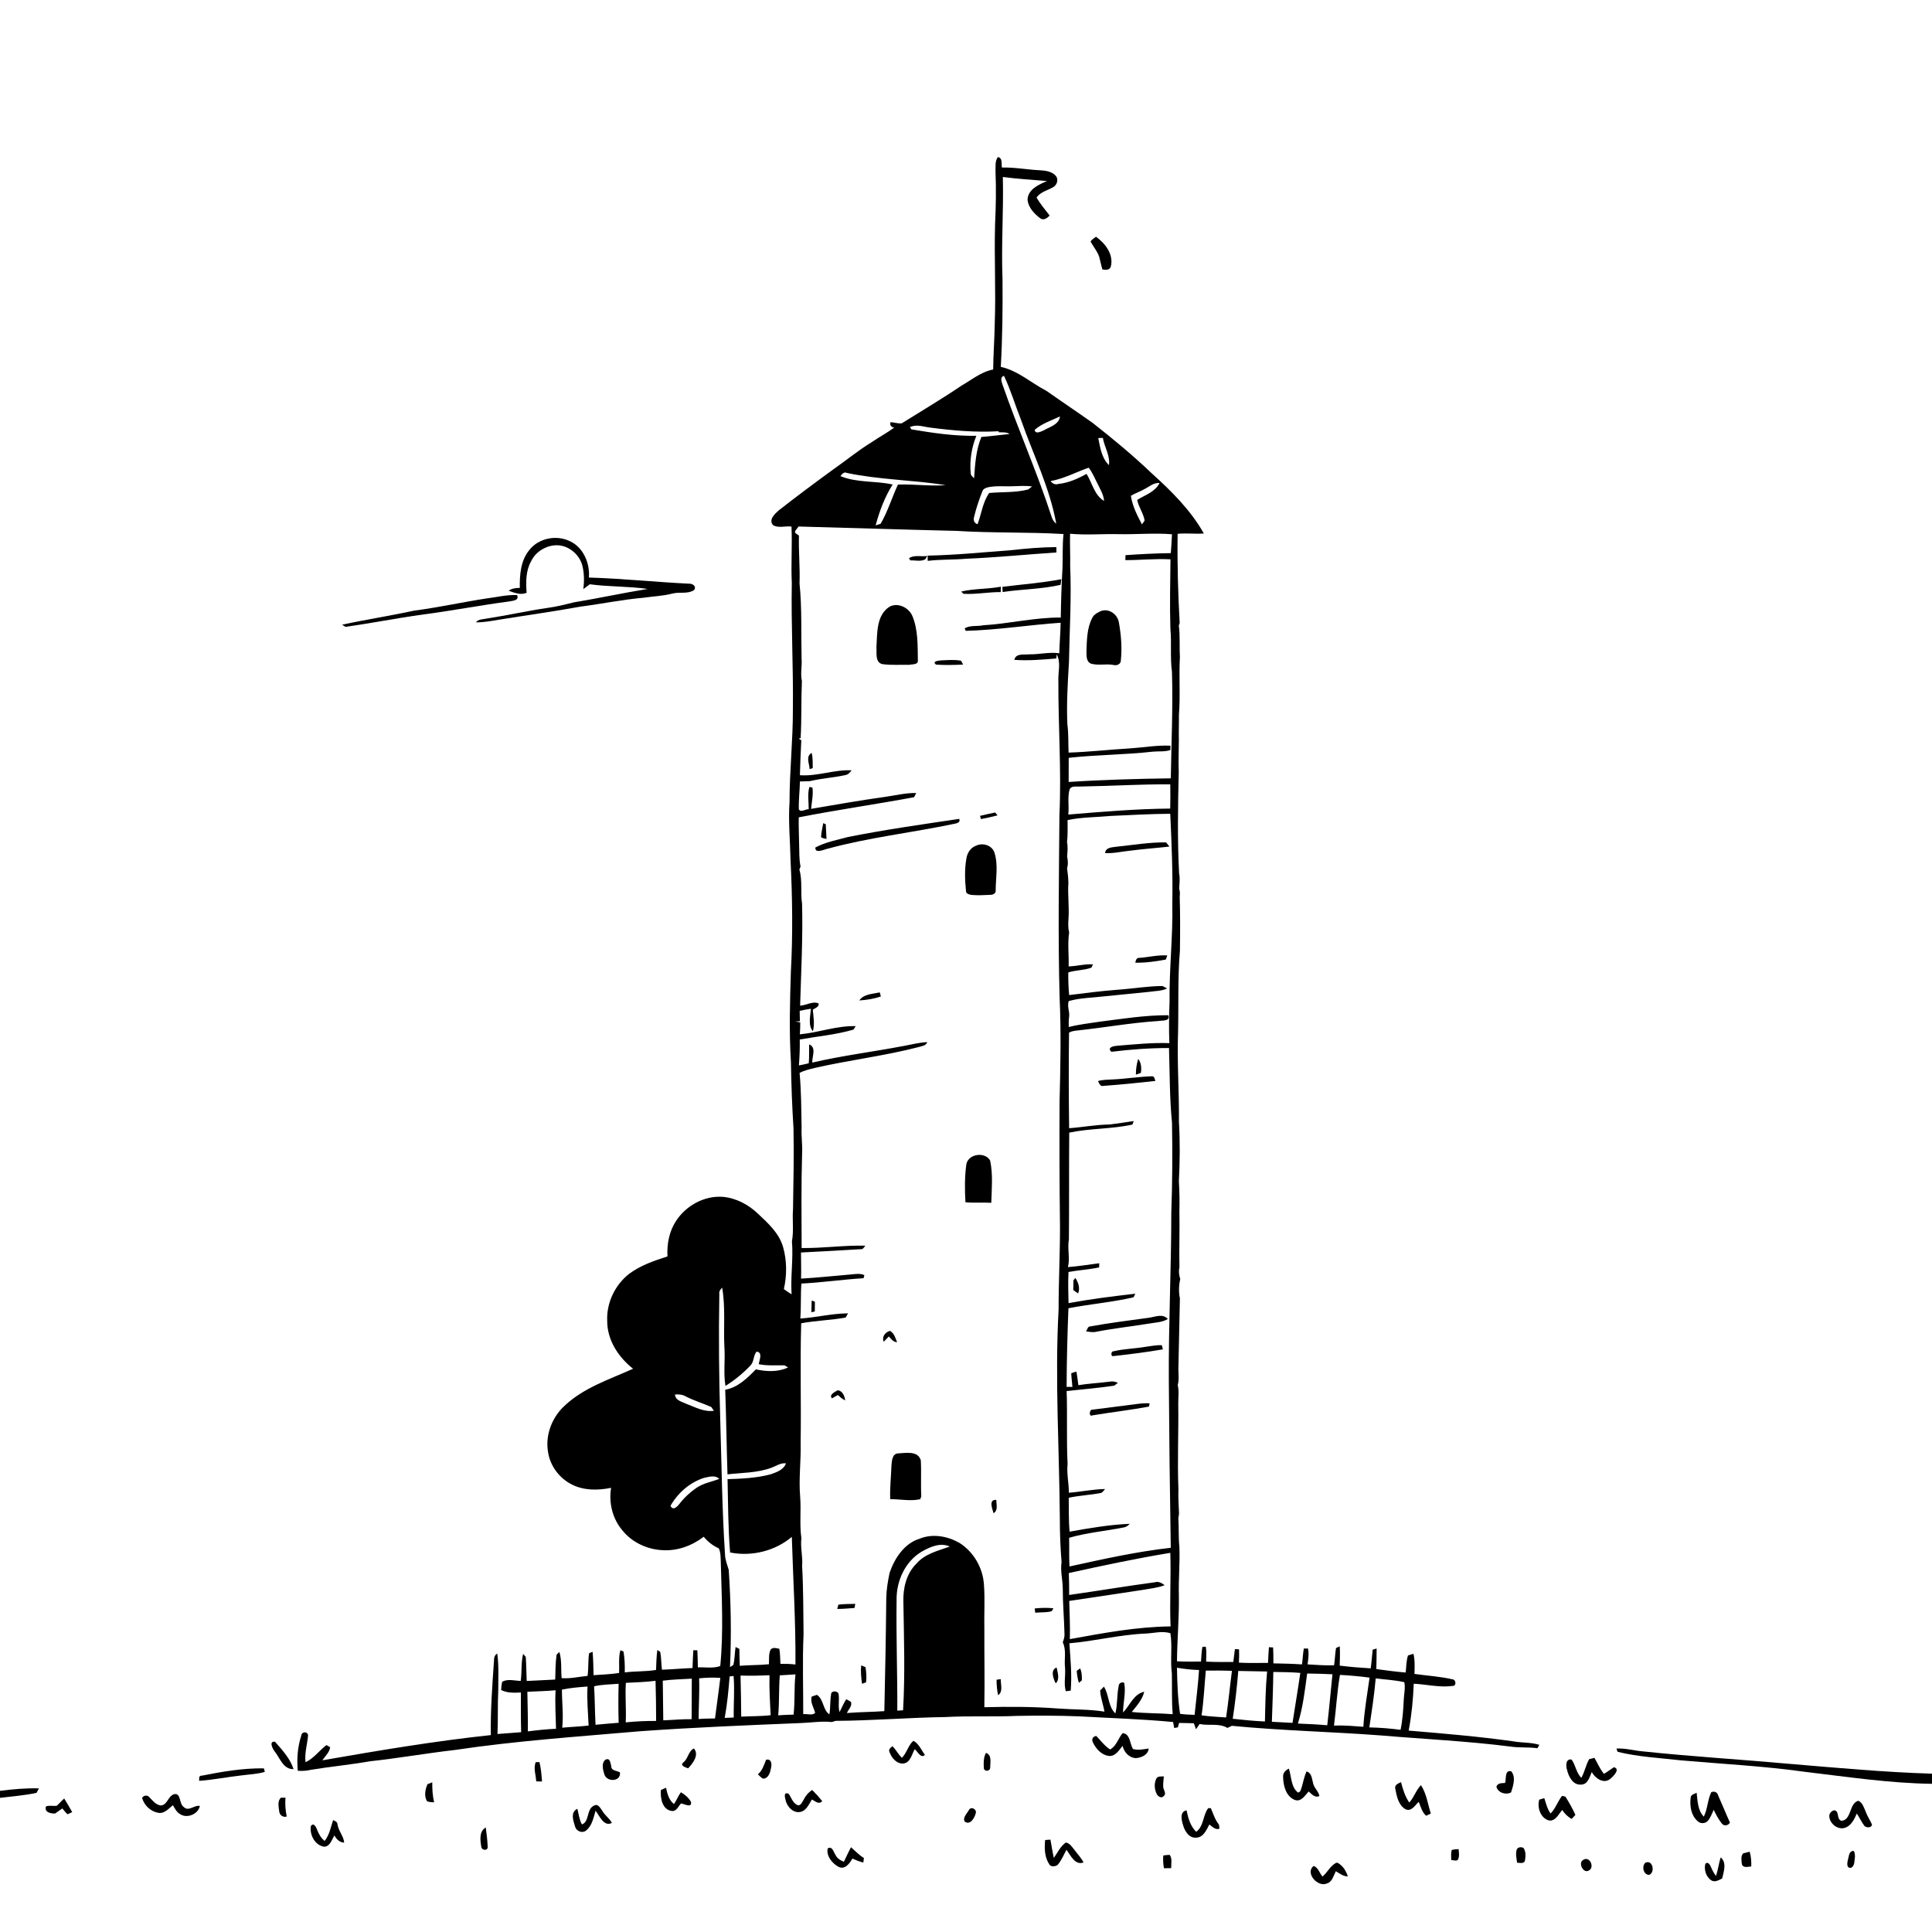 <svg xmlns="http://www.w3.org/2000/svg" viewBox="0 0 1024 1024" version="1.1">
<g id="Parent-Group"><g id="Group-rgba(0,0,0,0)" fill="rgba(0,0,0,0)">
<path fill="rgba(0,0,0,0)" opacity="1.00" d=" M 0.00 0.00 L 1024.00 0.00 L 1024.00 940.09 C 998.91 939.31 973.91 937.02 948.91 934.91 C 922.86 932.56 896.73 931.02 870.71 928.26 C 866.04 927.88 861.45 926.48 856.74 926.78 C 856.90 927.21 857.22 928.07 857.38 928.51 C 868.37 931.19 879.77 931.75 890.99 933.03 C 912.69 934.93 934.48 936.02 956.07 939.03 C 978.65 941.70 1001.21 945.14 1024.00 945.46 L 1024.00 1024.00 L 0.00 1024.00 L 0.00 952.90 C 6.44 952.06 13.03 951.66 19.36 950.24 C 19.68 949.65 20.33 948.47 20.65 947.88 C 13.75 947.69 6.84 948.30 0.00 949.18 L 0.00 0.00 M 527.64 91.02 C 528.02 100.19 527.86 109.37 527.42 118.53 C 526.89 136.36 527.90 154.19 527.22 172.01 C 527.10 179.96 526.47 187.90 526.40 195.85 C 520.04 197.03 515.06 201.31 509.59 204.41 C 499.25 211.42 488.49 217.78 477.91 224.39 C 475.92 224.54 473.95 223.88 471.99 223.75 C 471.57 225.22 472.13 226.29 473.91 226.66 C 470.16 229.43 466.03 231.61 462.20 234.24 C 454.84 238.73 448.20 244.26 441.13 249.17 C 431.50 256.19 421.94 263.32 412.56 270.66 C 410.53 272.51 407.34 275.47 409.68 278.29 C 412.53 280.11 416.29 278.63 419.51 279.10 C 419.95 289.07 419.20 299.06 419.67 309.03 C 419.26 331.36 420.53 353.67 420.24 376.00 C 420.30 392.38 418.47 408.70 418.47 425.08 C 417.77 435.38 418.81 445.68 419.01 455.98 C 419.98 475.63 420.26 495.33 419.18 514.98 C 418.68 530.98 418.21 547.02 419.22 563.01 C 419.38 574.72 419.84 586.41 420.57 598.09 C 420.85 612.41 420.54 626.74 420.31 641.06 C 419.87 646.67 420.80 652.32 419.74 657.89 C 420.53 667.21 418.94 676.64 419.56 686.02 C 418.16 685.14 416.79 684.20 415.46 683.25 C 417.11 675.97 417.11 668.19 415.06 660.98 C 412.98 653.60 407.06 648.29 401.66 643.22 C 396.65 638.43 390.17 635.00 383.21 634.36 C 373.34 633.57 363.48 639.04 358.21 647.29 C 354.64 652.81 353.43 659.44 353.77 665.94 C 346.64 668.22 339.42 670.69 333.36 675.23 C 325.95 681.10 321.44 690.49 321.83 699.97 C 321.74 710.17 327.74 719.34 335.55 725.46 C 323.02 731.14 309.31 735.49 299.14 745.18 C 292.43 751.37 288.85 760.89 290.53 769.95 C 291.71 777.17 296.60 783.57 303.12 786.83 C 309.49 790.08 317.04 790.00 323.89 788.58 C 322.59 796.45 324.60 804.89 329.80 811.02 C 334.87 817.46 342.96 821.23 351.09 821.62 C 358.98 822.14 366.76 819.29 372.98 814.51 C 375.16 817.12 377.83 819.29 380.98 820.65 C 382.03 822.90 381.92 825.42 382.03 827.85 C 382.47 846.23 383.56 864.68 381.75 883.02 C 378.17 884.42 373.77 883.55 369.89 883.75 C 369.83 880.72 369.76 877.69 369.60 874.68 C 369.07 874.68 368.00 874.67 367.47 874.67 C 367.25 877.80 367.19 880.95 367.06 884.10 C 361.65 884.26 356.25 884.83 350.84 884.98 C 350.44 881.83 350.54 878.62 349.93 875.51 C 349.55 875.27 348.78 874.77 348.40 874.52 C 347.94 878.03 347.84 881.57 347.71 885.11 C 342.23 886.03 336.64 885.69 331.14 886.42 C 331.21 882.71 331.10 878.99 330.47 875.34 C 330.06 875.17 329.23 874.82 328.82 874.65 C 327.73 878.56 328.36 882.70 328.11 886.72 C 323.63 887.41 319.10 887.55 314.59 887.89 C 314.51 883.75 314.45 879.61 314.09 875.49 C 313.62 875.68 312.70 876.05 312.24 876.24 C 311.60 880.21 312.03 884.28 311.41 888.27 C 306.84 888.67 302.28 889.83 297.67 889.45 C 297.24 884.82 297.86 880.06 296.47 875.55 C 296.11 875.92 295.38 876.64 295.01 877.00 C 294.39 881.36 294.40 885.79 294.27 890.20 C 289.23 890.38 284.20 890.78 279.16 890.95 C 278.94 886.68 278.99 882.40 278.66 878.16 C 278.31 877.77 277.61 876.99 277.26 876.60 C 276.11 881.28 276.66 886.17 276.00 890.93 C 272.74 890.85 269.15 889.64 266.14 891.40 C 265.85 892.81 265.67 894.26 265.61 895.73 C 268.85 897.42 272.55 897.21 276.09 897.06 C 276.07 904.07 276.02 911.08 276.22 918.10 C 272.04 918.44 267.85 918.70 263.67 919.06 C 264.04 911.35 263.69 903.62 264.09 895.92 C 264.05 889.41 264.47 882.88 263.55 876.42 C 262.22 877.16 261.83 878.55 261.84 880.00 C 260.94 893.19 259.93 906.40 260.15 919.63 C 230.21 922.82 200.48 927.84 170.83 933.01 C 172.35 930.79 174.58 928.85 175.01 926.08 C 174.52 925.79 173.54 925.22 173.05 924.93 C 169.20 927.78 166.38 931.99 161.92 934.01 C 161.38 929.21 162.85 924.56 163.28 919.87 C 163.16 917.54 159.88 917.65 159.68 919.92 C 157.72 925.86 157.27 932.32 157.83 938.55 C 160.21 938.73 162.61 938.57 164.93 938.00 C 175.31 936.33 185.78 935.31 196.15 933.51 C 211.19 931.88 226.09 929.24 241.13 927.52 C 273.58 922.66 306.36 920.46 339.02 917.61 C 367.30 915.57 395.63 914.44 423.96 913.27 C 429.61 913.11 435.27 912.11 440.93 912.71 C 441.42 912.55 442.40 912.24 442.89 912.09 C 462.28 911.99 481.63 910.35 501.00 910.07 C 513.66 909.37 526.34 910.03 539.02 909.46 C 550.01 909.26 561.02 909.27 572.02 909.70 C 588.61 910.64 605.22 911.13 621.77 912.70 C 621.95 913.75 622.14 914.81 622.35 915.88 C 622.84 915.79 623.83 915.61 624.32 915.53 C 624.48 914.94 624.79 913.77 624.94 913.18 C 627.55 913.22 630.16 913.26 632.77 913.36 C 633.05 914.16 633.62 915.75 633.91 916.55 C 634.38 915.85 635.34 914.46 635.82 913.76 C 640.67 914.82 646.13 913.16 650.55 915.83 C 651.34 915.45 652.13 915.08 652.93 914.72 C 679.21 917.28 705.63 917.83 731.94 919.82 C 754.79 921.76 777.72 922.81 800.48 925.71 C 805.24 926.44 810.08 925.92 814.86 926.60 C 815.12 926.15 815.64 925.25 815.89 924.80 C 811.41 923.40 806.66 923.78 802.10 922.95 C 783.69 920.36 765.15 918.81 746.63 917.25 C 748.18 909.06 749.00 900.73 749.31 892.41 C 756.16 892.74 762.99 894.52 769.87 893.58 C 772.09 893.69 771.70 890.24 769.97 890.10 C 763.31 888.56 756.45 888.16 749.70 887.22 C 749.79 883.65 750.00 880.04 749.16 876.54 C 748.43 876.77 746.98 877.21 746.26 877.43 C 745.34 880.35 745.34 883.45 745.06 886.47 C 739.84 886.06 734.66 885.34 729.48 884.64 C 729.57 881.01 729.63 877.38 729.64 873.75 C 728.93 873.95 728.23 874.15 727.54 874.37 C 727.19 877.66 726.97 880.97 726.50 884.26 C 721.01 883.93 715.53 883.51 710.07 882.81 C 710.18 879.40 710.30 875.99 710.09 872.60 C 709.60 872.82 708.62 873.26 708.12 873.48 C 707.60 876.52 707.56 879.62 707.09 882.67 C 702.40 882.77 697.73 882.44 693.05 882.16 C 693.38 879.38 693.87 876.54 693.27 873.76 C 692.71 873.77 691.60 873.77 691.05 873.77 C 690.56 876.54 690.47 879.37 690.09 882.16 C 685.03 881.83 679.98 881.71 674.92 881.61 C 674.92 878.80 674.92 875.99 674.78 873.19 C 674.22 873.16 673.11 873.08 672.56 873.05 C 672.35 875.81 672.20 878.59 672.08 881.37 C 666.93 881.34 661.78 881.56 656.64 881.23 C 656.78 878.88 656.81 876.53 656.72 874.19 C 656.17 874.16 655.08 874.08 654.53 874.05 C 654.23 876.32 653.95 878.59 653.68 880.88 C 648.87 880.91 644.06 880.94 639.26 880.70 C 639.34 878.06 639.55 875.39 639.10 872.78 C 638.65 872.80 637.76 872.84 637.31 872.86 C 636.83 875.43 636.73 878.05 636.55 880.67 C 632.31 880.65 628.06 880.80 623.82 880.51 C 623.93 868.96 624.99 857.45 624.83 845.89 C 624.57 837.24 625.44 828.58 625.10 819.93 C 624.55 814.87 624.88 809.77 624.55 804.70 C 624.66 803.89 624.78 803.08 624.91 802.28 C 624.75 797.98 624.41 793.68 624.59 789.38 C 623.97 774.22 624.73 759.11 624.50 743.96 C 624.46 740.67 625.00 737.36 624.22 734.14 C 625.13 730.80 624.39 727.35 624.60 723.96 C 624.86 712.02 625.15 700.07 625.37 688.15 C 624.67 684.75 624.79 681.26 625.55 677.90 C 624.94 675.91 624.60 673.83 625.12 671.79 C 624.91 661.90 625.30 651.92 625.10 641.98 C 625.24 636.65 625.13 631.34 624.83 626.03 C 625.37 615.56 625.47 605.05 624.86 594.59 C 625.01 578.72 623.82 562.88 624.40 547.03 C 624.72 532.65 624.17 518.24 625.38 503.89 C 625.52 494.32 625.56 484.74 625.26 475.16 C 625.47 473.77 625.39 472.37 624.99 471.03 C 625.09 468.35 625.53 465.67 624.95 463.01 C 624.01 445.07 624.33 427.07 624.75 409.11 C 624.54 403.39 624.81 397.66 624.82 391.94 C 624.70 387.62 624.92 383.30 624.85 378.99 C 625.67 368.70 624.79 358.36 625.38 348.06 C 625.03 342.55 625.54 336.97 624.80 331.49 C 624.91 331.18 625.14 330.56 625.25 330.26 C 624.38 314.49 623.93 298.72 624.17 282.92 C 628.80 282.50 633.43 283.09 638.06 282.77 C 631.09 270.36 620.82 260.23 610.33 250.77 C 600.43 241.29 589.83 232.56 579.06 224.09 C 571.02 218.40 562.82 212.93 554.77 207.25 C 546.64 203.02 539.59 196.47 530.44 194.44 C 531.32 178.95 531.48 163.43 531.35 147.93 C 530.64 129.89 531.96 111.85 531.53 93.81 C 539.29 94.83 547.11 95.29 554.91 95.95 C 550.51 97.91 544.71 100.34 544.62 106.03 C 545.11 110.10 548.24 113.36 551.38 115.73 C 553.22 117.02 555.06 115.58 556.34 114.24 C 553.92 111.15 551.40 108.12 549.40 104.74 C 551.44 101.66 555.18 100.98 558.17 99.22 C 560.20 98.13 561.16 95.20 559.67 93.29 C 557.54 90.82 554.07 90.39 551.02 90.23 C 544.35 89.91 537.74 88.62 531.05 88.80 C 530.60 86.84 531.60 83.72 528.86 83.26 C 527.24 85.51 527.77 88.42 527.64 91.02 M 578.01 127.94 C 579.43 130.76 581.66 133.16 582.62 136.21 C 583.23 138.39 583.63 140.63 584.29 142.80 C 586.03 143.15 588.34 143.28 588.81 141.07 C 590.27 134.77 585.76 128.93 580.90 125.48 C 579.85 126.20 578.80 126.93 578.01 127.94 M 280.60 291.47 C 275.96 297.02 275.38 304.67 275.51 311.60 C 273.43 311.61 271.34 311.83 269.60 313.09 C 272.64 314.19 275.90 315.55 279.12 314.20 C 278.69 308.57 278.64 302.51 281.52 297.45 C 283.77 292.70 288.75 289.47 293.94 289.04 C 300.44 288.42 306.70 293.21 308.54 299.34 C 309.67 303.53 309.74 307.95 309.16 312.24 C 310.31 311.39 311.46 310.53 312.60 309.67 C 322.77 311.07 333.09 310.68 343.25 312.15 C 330.19 314.29 317.25 317.09 304.20 319.25 C 299.54 320.40 294.88 321.59 290.11 322.22 C 279.39 323.77 268.81 326.18 258.11 327.82 C 256.11 328.32 253.63 328.00 252.26 329.86 C 256.49 329.89 260.66 329.10 264.81 328.41 C 279.15 326.08 293.53 324.10 307.82 321.50 C 318.88 320.09 329.83 317.78 340.96 316.83 C 346.11 316.06 351.36 315.91 356.44 314.59 C 360.16 313.62 364.40 314.98 367.81 312.79 C 369.47 310.78 366.98 309.18 365.11 309.37 C 347.44 308.49 329.83 306.64 312.13 306.11 C 312.74 298.59 309.21 290.13 302.09 286.86 C 294.99 283.37 285.54 285.17 280.60 291.47 M 257.90 317.18 C 245.07 319.14 232.39 321.98 219.52 323.64 C 206.84 326.40 194.01 328.35 181.33 331.10 C 181.76 331.38 182.64 331.95 183.07 332.23 C 196.78 330.36 210.37 327.58 224.09 325.73 C 239.41 323.72 254.58 320.79 269.90 318.78 C 271.88 318.31 275.27 318.42 274.08 315.40 C 268.62 315.14 263.28 316.54 257.90 317.18 M 588.39 927.26 C 585.44 925.39 583.43 922.52 581.02 920.08 C 579.28 920.45 578.63 921.47 579.08 923.14 C 580.72 926.76 583.81 930.35 588.03 930.71 C 591.35 930.79 593.15 927.57 595.00 925.34 C 595.76 928.70 598.42 931.66 602.01 931.84 C 604.98 931.65 608.56 930.09 608.83 926.74 C 606.07 927.16 603.24 927.79 600.48 927.00 C 598.79 924.20 599.08 918.91 595.01 918.59 C 592.65 921.37 591.78 925.39 588.39 927.26 M 145.67 928.43 C 148.46 931.92 150.17 937.90 155.58 937.66 C 153.78 932.01 149.59 927.55 145.79 923.18 C 142.33 922.59 144.48 927.00 145.67 928.43 M 478.06 931.66 C 476.04 929.90 474.96 927.36 473.03 925.54 C 472.13 926.17 470.76 927.27 471.42 928.54 C 472.53 931.66 475.23 935.03 478.88 934.69 C 482.65 934.16 483.20 929.84 484.83 927.12 C 486.33 928.27 488.03 932.21 490.21 930.16 C 488.39 927.59 486.96 924.10 484.11 922.67 C 481.32 925.05 480.66 929.05 478.06 931.66 M 362.11 934.18 C 360.21 935.86 363.50 936.79 364.73 937.24 C 367.21 934.66 370.74 930.06 367.78 926.72 C 364.81 928.09 364.76 932.24 362.11 934.18 M 522.57 929.06 C 521.17 931.66 521.31 934.69 521.49 937.56 C 522.34 939.21 524.82 938.64 524.84 936.88 C 524.78 934.16 525.88 930.16 522.57 929.06 M 842.31 932.38 C 840.51 935.50 839.92 939.15 838.14 942.29 C 835.39 939.62 835.13 935.52 832.97 932.60 C 829.84 932.02 829.88 935.90 830.52 937.92 C 831.36 941.53 833.60 946.24 838.02 945.87 C 841.61 945.85 842.49 941.86 843.67 939.24 C 845.52 942.59 850.10 945.81 853.61 942.73 C 855.16 941.42 858.99 937.56 855.39 936.66 C 853.63 937.82 851.95 939.11 850.13 940.17 C 848.01 937.61 846.72 934.54 845.09 931.68 C 844.40 931.85 843.00 932.20 842.31 932.38 M 320.39 940.66 C 321.86 944.66 329.22 944.35 328.59 939.39 C 326.94 938.43 323.88 938.64 323.97 936.05 C 323.48 934.53 323.46 931.55 321.02 932.61 C 318.54 934.25 319.58 938.23 320.39 940.66 M 406.04 932.73 C 404.93 935.49 404.07 938.43 401.70 940.44 C 402.55 941.25 403.35 942.18 404.44 942.73 C 407.40 942.62 408.27 939.32 408.67 936.94 C 409.20 934.96 408.79 931.95 406.04 932.73 M 283.92 933.99 C 282.65 937.27 284.03 940.81 284.21 944.17 C 284.98 944.19 286.52 944.21 287.29 944.23 C 287.00 940.78 286.79 937.29 285.91 933.94 C 285.41 933.95 284.42 933.98 283.92 933.99 M 106.99 941.14 C 105.23 940.94 105.59 942.83 105.59 943.89 C 113.11 943.34 120.52 941.84 128.01 941.00 C 132.12 940.44 136.33 940.34 140.34 939.14 C 140.22 938.67 140.00 937.73 139.88 937.26 C 128.82 937.12 117.81 938.97 106.99 941.14 M 680.08 941.88 C 680.15 946.35 681.53 951.95 686.04 953.90 C 689.55 955.41 691.62 951.64 693.62 949.51 C 695.25 950.89 696.88 953.09 699.32 951.92 C 698.81 949.31 696.40 947.59 695.93 944.98 C 695.31 942.63 695.23 939.69 692.47 938.90 C 691.33 941.48 690.77 944.26 690.02 946.97 C 689.54 948.05 689.48 949.99 687.93 950.07 C 684.16 947.07 684.54 941.61 683.12 937.40 C 681.35 938.24 679.84 939.75 680.08 941.88 M 797.71 945.01 C 795.94 945.12 793.80 944.96 793.12 947.00 C 793.93 950.20 798.09 951.51 800.89 950.03 C 802.02 946.54 803.58 941.91 800.97 938.81 C 797.38 938.02 798.45 942.83 797.71 945.01 M 612.83 942.81 C 611.62 945.33 611.86 948.52 613.16 950.98 C 613.81 952.22 615.79 953.42 616.87 951.86 C 618.48 950.55 616.44 948.50 616.51 946.87 C 616.44 945.07 616.74 943.29 616.86 941.52 C 615.48 941.67 613.52 941.19 612.83 942.81 M 226.55 945.68 C 225.38 948.45 224.67 951.99 226.35 954.72 C 227.56 955.11 228.82 955.29 230.13 955.25 C 229.23 951.77 229.09 948.22 229.11 944.66 C 228.47 944.91 227.19 945.42 226.55 945.68 M 739.50 947.93 C 740.26 951.91 741.15 956.81 745.02 958.98 C 748.15 960.30 750.02 956.79 751.95 955.03 C 753.06 957.55 753.67 960.52 755.89 962.39 C 756.51 962.09 757.74 961.50 758.36 961.21 C 756.76 956.18 756.08 950.63 753.14 946.17 C 750.48 948.84 749.49 952.64 746.94 955.38 C 744.69 952.12 743.55 948.34 742.56 944.56 C 741.13 945.31 739.15 945.87 739.50 947.93 M 350.29 948.73 C 349.94 952.92 350.90 959.06 355.96 959.84 C 358.55 960.25 359.50 957.38 360.95 955.87 C 362.79 956.11 366.80 958.53 366.24 955.02 C 365.00 952.88 363.05 951.15 360.91 949.94 C 359.42 951.86 358.64 954.21 357.21 956.18 C 354.51 954.05 353.69 950.72 353.00 947.53 C 352.32 947.83 350.97 948.43 350.29 948.73 M 425.89 953.98 C 425.02 955.24 424.34 957.56 422.37 956.60 C 420.09 955.38 419.40 952.70 417.99 950.73 C 415.06 949.54 416.07 952.73 416.45 954.42 C 417.34 957.69 420.29 960.97 423.97 960.41 C 427.34 959.88 428.72 956.30 430.34 953.76 C 432.09 954.62 434.05 956.71 435.77 954.59 C 434.12 952.53 432.35 950.59 430.49 948.74 C 428.47 950.00 426.92 951.83 425.89 953.98 M 906.99 949.92 C 905.02 953.99 905.10 958.77 903.05 962.86 C 899.76 959.42 899.80 954.60 899.25 950.20 C 898.04 950.86 896.07 951.16 896.08 952.93 C 895.53 957.23 896.32 962.26 899.78 965.25 C 901.20 966.69 903.74 966.63 905.13 965.15 C 906.63 963.46 907.34 961.26 908.30 959.26 C 909.54 961.80 910.85 964.35 912.64 966.56 C 913.82 968.02 916.03 967.62 916.91 966.01 C 914.71 961.19 912.75 956.26 910.58 951.44 C 910.15 949.81 908.43 949.21 906.99 949.92 M 85.00 956.92 C 82.51 956.44 80.91 954.38 79.26 952.66 C 78.23 951.29 76.19 951.42 75.31 952.92 C 76.42 956.89 79.85 960.16 83.94 960.84 C 87.15 961.41 89.39 958.59 91.62 956.80 C 92.70 958.51 93.61 960.56 95.50 961.55 C 99.16 964.01 105.14 961.50 105.92 957.19 C 102.98 956.55 99.97 960.40 97.38 957.73 C 94.78 956.06 96.07 949.84 92.08 951.03 C 89.00 952.07 88.67 956.95 85.00 956.92 M 821.85 961.20 C 820.09 958.78 819.41 955.84 818.52 953.06 C 817.85 953.26 816.51 953.65 815.84 953.85 C 814.57 957.96 816.55 963.75 821.05 964.90 C 824.51 965.34 826.09 961.46 828.02 959.33 C 829.29 961.28 830.94 962.95 833.02 964.06 C 833.70 963.36 834.36 962.65 835.00 961.93 C 833.46 958.58 831.67 955.32 829.67 952.23 C 829.23 952.13 828.35 951.94 827.91 951.84 C 825.64 954.79 824.48 958.48 821.85 961.20 M 148.35 953.42 C 147.08 955.33 147.72 957.91 147.99 960.06 C 148.13 962.01 150.06 963.44 151.97 962.79 C 151.29 959.48 151.03 956.18 151.31 952.81 C 150.71 952.81 149.51 952.81 148.90 952.81 L 148.35 953.42 M 30.01 957.13 C 28.15 957.32 26.20 956.78 24.40 957.41 C 23.25 960.48 26.97 961.37 29.28 961.17 C 30.51 960.24 31.78 959.37 33.05 958.52 C 33.93 959.56 34.75 960.70 35.82 961.60 C 36.43 961.31 37.66 960.74 38.27 960.46 C 36.88 958.03 35.51 955.59 34.02 953.23 C 32.64 954.47 31.43 955.91 30.01 957.13 M 976.02 965.08 C 973.15 964.20 975.15 959.66 972.03 959.49 C 970.74 959.89 969.92 960.73 969.57 962.02 C 969.26 966.39 974.23 970.40 978.41 968.58 C 981.44 967.22 982.88 964.07 984.15 961.21 C 985.61 963.37 986.67 965.80 988.27 967.88 C 989.40 968.77 991.98 968.92 992.19 967.04 C 991.16 964.67 989.64 962.54 988.81 960.10 C 987.89 958.01 987.20 955.49 984.98 954.43 C 979.90 955.83 981.59 964.50 976.02 965.08 M 308.41 966.97 C 307.00 964.40 306.75 961.46 306.01 958.69 C 302.15 960.57 303.87 965.07 304.84 968.25 C 305.49 970.50 308.52 971.81 310.46 970.34 C 313.81 967.87 314.54 963.45 315.66 959.73 C 317.78 962.41 320.04 968.42 324.31 966.18 C 323.06 963.71 320.54 962.22 319.24 959.77 C 318.24 958.51 317.08 955.86 315.05 956.93 C 310.64 958.57 312.58 965.67 308.41 966.97 M 640.37 958.37 C 637.50 962.09 638.12 967.91 634.01 970.90 C 630.89 967.84 629.74 963.64 628.90 959.51 C 625.22 960.27 626.19 964.38 626.95 967.02 C 627.81 970.28 630.08 974.33 634.01 974.00 C 637.87 973.87 639.44 969.91 640.99 967.01 C 642.57 968.15 644.11 970.03 646.33 969.25 C 646.27 968.71 646.16 967.64 646.10 967.11 C 643.96 964.52 643.08 961.32 641.75 958.34 C 641.41 958.34 640.71 958.36 640.37 958.37 M 513.52 959.37 C 512.59 961.21 510.02 963.42 511.37 965.52 C 514.28 967.55 516.58 963.47 517.17 961.05 C 517.85 958.89 514.61 957.25 513.52 959.37 M 176.54 964.70 C 175.32 968.47 174.59 972.54 172.07 975.74 C 170.18 974.24 168.98 972.14 168.13 969.93 C 167.66 968.71 166.37 965.64 164.78 967.82 C 163.97 972.41 166.97 978.21 171.92 978.80 C 175.01 978.58 175.88 975.03 177.23 972.79 C 178.32 974.85 179.96 976.49 182.43 976.65 C 182.12 973.12 179.41 970.48 178.88 967.01 C 178.87 965.59 177.61 965.17 176.54 964.70 M 255.11 978.95 C 255.32 980.69 258.49 981.16 258.49 978.94 C 258.34 975.48 257.95 972.03 257.47 968.62 C 253.81 970.59 254.54 975.51 255.11 978.95 M 553.95 975.24 C 553.50 979.53 553.63 984.28 556.06 988.01 C 556.85 989.64 559.27 989.35 560.54 988.46 C 562.62 986.11 563.75 983.11 565.27 980.41 C 567.38 983.33 569.85 988.86 574.31 987.13 C 573.02 984.63 571.04 982.61 569.39 980.37 C 568.14 978.86 567.02 976.95 564.94 976.57 C 562.01 978.57 560.55 981.92 558.56 984.73 C 557.82 981.52 557.36 978.27 556.76 975.05 C 556.06 975.10 554.65 975.19 553.95 975.24 M 803.93 980.18 C 803.18 982.49 803.79 984.94 804.09 987.29 C 805.46 987.23 807.99 988.07 808.28 985.98 C 808.66 983.84 808.77 981.36 807.53 979.49 C 806.37 978.78 804.65 978.93 803.93 980.18 M 438.71 979.68 C 437.79 983.59 441.07 987.62 444.39 989.44 C 447.78 991.20 450.35 987.65 451.78 985.09 C 453.65 985.94 455.58 986.67 457.58 987.19 C 457.66 986.59 457.81 985.38 457.89 984.78 C 455.32 983.23 453.29 981.02 451.06 979.07 C 449.67 981.57 448.56 984.21 447.28 986.77 C 445.44 986.03 443.67 985.00 442.83 983.12 C 441.76 981.68 441.25 978.31 438.71 979.68 M 769.43 980.51 C 769.01 982.25 769.13 984.05 769.18 985.84 C 770.42 985.85 772.65 986.92 772.99 984.97 C 773.58 983.38 773.19 981.68 773.09 980.06 C 771.85 980.08 770.63 980.23 769.43 980.51 M 981.29 981.31 C 979.87 982.08 979.98 984.05 979.49 985.43 C 979.11 987.09 978.36 990.39 981.15 989.94 C 983.24 988.88 982.82 985.90 983.18 983.96 C 983.03 982.74 983.17 980.15 981.29 981.31 M 923.95 982.29 C 922.54 983.71 923.03 986.12 923.21 987.96 C 923.77 990.26 926.53 989.38 928.20 989.25 C 928.32 986.60 928.08 983.97 927.37 981.44 C 926.52 981.65 924.81 982.07 923.95 982.29 M 616.57 983.45 C 616.37 985.70 616.50 987.97 616.93 990.20 C 618.20 990.20 619.48 990.18 620.76 990.15 C 620.71 987.81 621.41 985.16 619.98 983.11 C 618.83 983.15 617.69 983.26 616.57 983.45 M 911.99 984.46 C 910.95 987.68 910.64 991.10 909.47 994.29 C 908.49 992.93 907.68 991.47 907.02 989.96 C 906.50 988.81 905.52 986.36 903.88 987.84 C 903.00 991.05 904.33 995.01 907.24 996.75 C 909.15 997.74 911.08 996.44 912.78 995.63 C 913.60 992.08 915.36 987.14 911.99 984.46 M 838.95 985.91 C 836.35 987.51 839.32 993.39 842.26 991.31 C 845.38 989.54 842.36 983.31 838.95 985.91 M 707.67 987.63 C 704.89 989.34 703.44 992.52 700.96 994.60 C 699.32 992.80 698.73 989.74 696.20 989.00 C 691.58 992.80 698.49 1000.51 703.34 998.26 C 706.20 997.40 706.77 994.07 708.06 991.79 C 710.03 993.00 711.95 994.53 714.40 994.55 C 713.64 992.24 712.47 990.01 710.58 988.45 C 709.73 987.77 708.74 986.75 707.67 987.63 M 872.13 987.25 C 870.01 988.99 870.98 993.70 874.04 993.72 C 877.33 992.67 876.15 985.49 872.13 987.25 Z" />
<path fill="rgba(0,0,0,0)" opacity="1.00" d=" M 531.31 203.73 C 530.88 202.22 529.88 199.89 532.13 199.20 C 535.75 206.78 538.10 214.89 541.22 222.69 C 547.58 240.90 556.38 258.44 559.83 277.54 C 558.51 276.63 557.77 275.23 557.32 273.75 C 549.63 250.05 539.46 227.26 531.31 203.73 Z" />
<path fill="rgba(0,0,0,0)" opacity="1.00" d=" M 548.39 227.84 C 552.22 224.45 557.27 222.90 561.81 220.70 C 561.26 225.11 556.38 226.22 553.14 228.13 C 551.73 228.72 548.78 230.36 548.39 227.84 Z" />
<path fill="rgba(0,0,0,0)" opacity="1.00" d=" M 482.27 226.41 C 485.66 224.70 489.34 226.18 492.85 226.62 C 504.91 228.17 517.08 229.29 529.25 228.57 L 529.39 229.12 C 531.31 229.23 533.36 228.88 535.09 230.03 C 530.11 230.56 525.13 231.18 520.14 231.61 C 517.26 238.55 516.81 246.08 516.29 253.48 C 515.58 252.73 514.57 252.08 514.51 250.95 C 513.83 244.18 514.94 237.27 517.49 230.98 C 505.90 231.20 494.42 229.49 483.04 227.57 C 482.85 227.28 482.46 226.70 482.27 226.41 Z" />
<path fill="rgba(0,0,0,0)" opacity="1.00" d=" M 582.10 232.17 C 582.71 232.15 583.92 232.12 584.53 232.10 C 585.38 236.97 588.46 241.44 587.76 246.52 C 583.90 242.80 583.11 237.18 582.10 232.17 Z" />
<path fill="rgba(0,0,0,0)" opacity="1.00" d=" M 556.84 254.99 C 563.94 253.71 570.28 250.25 577.01 247.89 C 578.88 250.22 580.01 253.01 581.36 255.65 C 582.84 258.85 584.92 261.89 585.18 265.51 C 580.06 262.51 578.88 255.94 575.90 251.17 C 571.28 253.72 566.36 255.94 561.05 256.49 C 559.35 257.09 557.86 256.37 556.84 254.99 Z" />
<path fill="rgba(0,0,0,0)" opacity="1.00" d=" M 445.44 252.34 C 446.32 251.26 447.29 249.91 448.88 250.67 C 466.13 254.31 483.89 254.37 501.26 257.12 C 492.81 257.83 484.37 256.47 475.92 256.84 C 472.75 263.71 470.55 271.05 466.76 277.61 C 466.09 277.83 464.77 278.26 464.10 278.48 C 466.14 270.90 468.92 263.46 473.12 256.81 C 463.99 254.73 454.20 256.00 445.44 252.34 Z" />
<path fill="rgba(0,0,0,0)" opacity="1.00" d=" M 606.40 259.33 C 609.05 258.03 611.41 255.74 614.59 256.00 C 612.20 260.83 606.94 262.31 602.72 264.97 C 603.50 268.80 606.04 272.02 606.68 275.89 C 606.33 276.40 605.62 277.41 605.26 277.92 C 602.72 273.15 600.21 268.20 599.39 262.80 C 601.60 261.42 604.14 260.64 606.40 259.33 Z" />
<path fill="rgba(0,0,0,0)" opacity="1.00" d=" M 523.80 258.24 C 527.80 257.42 531.90 257.83 535.96 257.74 C 539.64 257.71 543.35 257.26 547.02 257.85 C 546.36 258.41 545.68 258.93 544.98 259.42 C 538.23 261.21 531.18 260.64 524.29 261.30 C 520.89 266.04 520.19 272.38 518.13 277.83 C 516.30 277.35 515.80 275.62 516.30 273.95 C 517.37 269.39 518.90 264.93 520.61 260.57 C 520.98 259.11 522.48 258.55 523.80 258.24 Z" />
<path fill="rgba(0,0,0,0)" opacity="1.00" d=" M 421.35 281.98 C 421.60 280.82 422.65 280.05 423.24 279.06 C 451.13 279.80 479.00 280.73 506.89 281.38 C 525.80 282.58 544.76 281.93 563.67 283.05 C 563.08 289.01 563.34 294.99 563.15 300.97 C 562.65 309.74 562.36 318.52 562.23 327.31 C 548.44 327.21 534.88 330.59 521.12 331.41 C 517.91 332.13 514.07 331.24 511.29 333.09 L 511.88 334.36 C 528.70 333.93 545.38 331.20 562.16 330.07 C 562.06 335.47 561.59 340.85 561.44 346.25 C 556.15 345.47 550.89 346.90 545.59 346.81 C 542.76 347.16 538.51 346.04 537.60 349.73 C 545.04 350.29 552.49 349.61 559.90 349.00 L 560.06 346.85 C 562.50 351.15 560.69 356.31 560.96 360.99 C 560.86 384.64 562.62 408.28 561.52 431.92 C 561.27 464.26 560.72 496.65 561.63 528.98 C 562.46 547.33 562.05 565.69 561.59 584.05 C 561.50 606.06 561.53 628.07 561.82 650.09 C 561.84 664.74 561.07 679.37 561.08 694.02 C 559.06 731.01 561.47 768.03 561.74 805.03 C 561.72 812.70 562.04 820.36 562.65 828.00 C 561.93 832.66 563.24 837.25 563.29 841.90 C 563.27 849.95 564.02 857.98 564.20 866.03 C 564.32 867.57 563.78 869.04 563.29 870.48 C 565.34 874.69 563.95 879.40 564.49 883.89 C 564.85 888.01 563.73 892.47 564.90 896.39 C 565.55 896.31 566.85 896.15 567.50 896.07 C 568.21 887.71 567.35 879.32 566.80 870.97 C 580.27 869.85 593.50 866.39 607.05 865.83 C 611.44 865.67 616.04 864.25 620.34 865.66 C 621.45 872.71 620.17 879.94 621.11 887.02 C 621.28 894.19 620.94 901.39 621.56 908.55 C 614.34 907.98 607.08 908.15 599.87 907.37 C 602.49 904.10 605.47 900.85 606.47 896.66 C 600.83 897.83 598.87 903.95 595.24 907.65 C 595.25 902.39 596.86 897.11 595.84 891.90 C 594.36 891.26 592.82 892.28 592.88 893.88 C 591.92 898.58 592.34 903.47 591.18 908.15 C 587.26 904.55 587.90 898.36 585.10 893.95 C 584.60 894.46 583.60 895.48 583.10 895.99 C 583.29 899.81 584.76 903.43 585.38 907.20 C 577.31 905.90 569.09 906.16 560.96 905.56 C 547.90 904.56 534.81 904.51 521.72 904.86 C 521.97 891.25 521.67 877.63 521.73 864.02 C 521.54 856.00 522.10 847.98 521.52 839.97 C 521.00 831.05 516.02 822.44 508.42 817.70 C 502.14 814.19 494.38 812.73 487.52 815.50 C 479.30 818.02 474.17 825.86 471.51 833.61 C 470.59 838.00 469.83 842.47 469.74 846.98 C 469.55 866.97 469.17 886.95 468.72 906.94 C 462.11 907.41 455.48 907.39 448.88 907.94 C 449.65 906.00 451.85 904.27 451.00 902.02 C 450.19 901.50 449.36 901.04 448.51 900.62 C 447.18 902.81 446.10 905.12 444.99 907.44 C 444.10 904.38 444.95 901.19 444.49 898.10 C 444.41 896.03 440.45 895.90 440.49 898.03 C 439.89 901.54 440.21 905.14 439.59 908.66 C 436.01 906.18 436.68 900.75 433.00 898.30 C 432.31 898.52 430.93 898.97 430.24 899.20 C 429.30 902.28 431.35 905.00 432.04 907.88 C 430.52 909.37 427.74 908.28 425.73 908.54 C 425.77 894.40 425.26 880.25 425.90 866.14 C 425.74 854.09 425.82 842.03 425.14 830.00 C 425.58 825.06 424.14 820.18 424.75 815.25 C 423.70 808.01 424.68 800.58 424.10 793.27 C 423.27 783.80 424.60 774.33 424.35 764.86 C 424.70 743.69 424.02 722.52 424.65 701.36 C 432.44 699.91 440.41 699.75 448.21 698.34 C 448.53 697.78 449.16 696.66 449.48 696.10 C 440.97 696.15 432.65 698.29 424.19 698.85 C 424.65 692.68 424.30 686.48 424.75 680.31 C 435.77 679.76 446.70 678.15 457.70 677.48 C 457.81 677.07 458.03 676.26 458.13 675.86 C 455.90 674.80 453.44 675.27 451.10 675.48 C 442.26 676.23 433.43 677.18 424.57 677.70 C 424.73 673.08 424.54 668.46 424.54 663.85 C 435.00 663.36 445.45 662.72 455.91 662.11 C 457.28 662.33 457.96 661.24 458.60 660.23 C 447.34 659.96 436.11 661.63 424.88 661.48 C 424.84 644.64 424.62 627.79 425.14 610.96 C 425.36 606.56 424.64 602.19 424.87 597.80 C 424.68 588.07 424.70 578.32 423.80 568.62 C 426.39 567.33 429.23 566.66 432.03 565.99 C 450.23 561.84 468.84 559.65 486.92 554.96 C 488.59 554.41 490.76 554.33 491.48 552.35 C 487.18 552.50 483.03 553.66 478.83 554.41 C 462.75 557.47 446.46 559.47 430.52 563.19 C 430.35 560.03 432.89 555.04 428.85 553.58 C 428.78 556.89 428.96 560.23 428.66 563.54 C 426.94 564.04 425.17 564.31 423.44 564.71 C 423.79 560.13 423.98 555.54 423.89 550.95 C 433.39 549.27 443.13 548.42 452.39 545.70 C 452.67 545.25 453.24 544.34 453.52 543.88 C 443.48 543.58 433.87 547.31 423.93 548.21 C 424.07 546.11 424.18 544.01 424.15 541.92 C 423.50 541.78 422.20 541.50 421.55 541.36 C 422.15 541.34 423.35 541.31 423.96 541.29 C 423.93 539.45 423.88 537.61 423.85 535.78 C 425.81 535.30 427.81 534.96 429.82 534.66 C 429.51 538.54 428.16 543.33 430.85 546.60 C 431.85 542.84 431.16 538.95 430.80 535.16 C 431.97 534.28 434.18 533.78 433.92 531.86 C 430.74 530.45 427.36 532.86 424.08 533.03 C 424.60 515.01 425.59 497.01 425.11 478.98 C 424.19 472.99 425.41 466.79 423.69 460.92 C 423.84 460.50 424.15 459.65 424.30 459.23 C 423.44 455.17 423.72 451.01 423.54 446.89 C 423.50 442.33 423.22 437.77 423.36 433.21 C 443.64 429.23 464.14 426.32 484.47 422.54 C 484.76 421.99 485.34 420.87 485.63 420.32 C 479.96 420.19 474.43 421.63 468.86 422.40 C 455.82 424.21 442.86 426.50 429.89 428.71 C 430.26 424.97 431.13 421.22 430.61 417.45 C 430.21 417.36 429.40 417.18 429.00 417.09 C 427.88 420.93 428.69 424.99 428.63 428.92 C 427.00 428.75 424.38 430.87 423.40 428.95 C 423.25 424.02 423.88 419.12 423.98 414.19 C 425.73 414.12 427.48 414.06 429.24 414.03 C 435.37 412.53 441.71 412.21 447.86 410.85 C 449.42 410.67 450.48 409.45 451.39 408.29 C 442.17 407.80 433.17 411.59 423.97 410.87 C 424.16 404.70 424.37 398.53 424.70 392.37 C 424.36 392.15 423.69 391.70 423.35 391.48 C 423.60 391.41 424.10 391.27 424.35 391.20 C 424.92 381.12 424.58 371.01 425.02 360.93 C 424.14 357.04 425.18 353.05 424.85 349.11 C 424.54 335.81 425.10 322.45 423.77 309.21 C 424.07 300.78 423.23 292.34 423.45 283.90 C 422.79 283.21 421.61 282.95 421.35 281.98 M 536.03 291.60 C 521.26 292.71 506.51 294.19 491.70 294.49 C 491.69 295.41 491.69 296.34 491.69 297.27 C 498.46 296.45 505.28 296.73 512.06 296.15 C 528.05 295.48 543.97 293.88 559.94 292.81 C 559.92 292.10 559.90 290.68 559.88 289.97 C 551.90 290.02 543.95 290.72 536.03 291.60 M 481.78 295.89 L 482.50 297.01 C 485.09 296.90 488.10 297.79 490.43 296.43 C 490.70 295.99 491.24 295.10 491.51 294.66 C 488.37 295.18 484.44 293.93 481.78 295.89 M 531.30 311.05 C 531.31 311.96 531.34 312.87 531.43 313.78 C 541.63 312.26 552.06 312.29 562.13 309.98 C 562.23 309.24 562.43 307.74 562.53 306.99 C 552.22 308.97 541.70 309.70 531.30 311.05 M 509.47 313.53 C 509.76 313.83 510.34 314.43 510.62 314.72 C 517.23 315.14 523.80 313.75 530.40 313.82 C 530.43 313.10 530.48 311.68 530.50 310.96 C 523.54 312.27 516.37 311.92 509.47 313.53 M 471.47 321.56 C 464.40 326.10 465.00 335.64 464.53 343.00 C 464.76 346.13 463.68 351.45 468.02 352.05 C 472.60 352.61 477.24 352.28 481.85 352.38 C 483.46 351.96 486.79 352.50 486.49 349.93 C 486.33 342.03 486.67 333.79 483.53 326.37 C 481.57 321.99 475.93 319.19 471.47 321.56 M 496.11 352.26 C 500.87 352.60 505.68 352.44 510.46 352.25 C 510.20 351.74 509.66 350.72 509.40 350.21 C 505.95 349.53 502.37 349.87 498.88 350.01 C 497.81 350.14 493.73 350.36 496.11 352.26 M 429.15 407.68 C 429.55 407.53 430.37 407.23 430.77 407.08 C 430.74 404.40 430.85 401.68 430.21 399.06 C 426.89 400.90 428.99 404.76 429.15 407.68 M 519.44 432.42 C 519.56 432.85 519.79 433.70 519.91 434.12 C 522.86 433.57 525.80 432.92 528.71 432.17 C 528.40 431.79 527.79 431.03 527.48 430.65 C 524.79 431.21 522.10 431.74 519.44 432.42 M 449.49 443.63 C 443.64 445.22 437.55 446.31 432.16 449.19 C 431.92 452.72 436.88 450.16 438.85 449.79 C 460.59 443.88 483.05 441.38 505.07 436.78 C 506.44 436.49 509.33 436.20 508.40 434.03 C 488.71 436.94 469.00 439.73 449.49 443.63 M 436.34 436.29 C 435.90 438.76 435.29 441.21 435.17 443.72 C 436.01 444.33 437.07 444.43 438.06 444.67 C 437.91 442.07 437.78 439.47 437.68 436.88 C 437.35 436.73 436.67 436.44 436.34 436.29 M 517.26 448.26 C 514.48 449.26 512.71 452.00 512.24 454.83 C 511.22 460.51 511.38 466.36 511.98 472.08 C 511.92 473.79 513.67 474.09 515.00 474.34 C 518.33 474.62 521.69 474.44 525.04 474.28 C 526.33 474.26 527.95 473.49 527.72 471.96 C 527.77 465.32 529.15 458.44 527.10 451.98 C 525.83 447.96 520.86 446.50 517.26 448.26 M 455.46 530.25 C 459.32 530.01 463.22 529.42 466.88 528.13 C 466.74 527.60 466.45 526.53 466.30 525.99 C 462.62 526.82 457.74 526.81 455.46 530.25 M 512.20 616.95 C 511.28 623.65 511.30 630.48 511.71 637.22 C 516.27 637.67 520.84 637.21 525.41 637.51 C 525.62 630.07 526.36 622.45 524.79 615.12 C 522.14 610.35 513.41 611.47 512.20 616.95 M 430.21 689.32 C 430.14 691.38 430.07 693.44 430.05 695.51 C 430.50 695.41 431.41 695.20 431.86 695.10 C 431.87 693.36 431.88 691.64 431.91 689.93 C 431.48 689.77 430.63 689.47 430.21 689.32 M 468.37 711.17 C 469.05 710.46 470.42 709.05 471.10 708.34 C 472.33 709.67 473.42 711.31 475.46 711.41 C 474.63 709.23 473.94 706.60 471.73 705.41 C 469.17 706.00 467.29 708.54 468.37 711.17 M 440.97 741.15 C 442.03 740.59 443.09 740.00 444.12 739.39 C 445.28 740.49 446.49 741.57 447.96 742.25 C 447.72 740.01 446.56 737.06 443.97 736.88 C 442.60 737.69 439.16 739.25 440.97 741.15 M 472.48 776.86 C 472.30 782.77 471.58 788.68 471.83 794.60 C 477.11 794.54 482.55 795.79 487.74 794.61 C 487.88 794.23 488.17 793.46 488.31 793.08 C 487.95 786.73 488.41 780.35 488.05 774.01 C 486.53 768.76 479.99 770.15 475.88 770.33 C 472.75 770.66 472.73 774.47 472.48 776.86 M 526.60 802.03 C 529.14 800.51 528.06 797.40 528.05 794.98 C 523.80 794.70 525.99 799.72 526.60 802.03 M 444.36 850.50 C 444.20 851.07 443.89 852.20 443.73 852.77 C 446.79 852.81 449.84 852.45 452.90 852.26 C 453.04 851.52 453.19 850.80 453.33 850.08 C 450.34 850.17 447.33 850.10 444.36 850.50 M 548.42 852.51 C 548.50 853.25 548.59 854.00 548.69 854.77 C 551.59 854.45 554.63 854.79 557.45 853.97 C 557.67 853.58 558.10 852.80 558.32 852.41 C 555.02 852.08 551.70 852.16 548.42 852.51 M 456.44 882.69 C 456.12 885.94 456.45 889.21 456.89 892.45 C 457.43 892.25 458.50 891.85 459.04 891.65 C 459.37 888.98 459.16 886.26 458.74 883.64 C 458.17 883.40 457.01 882.93 456.44 882.69 M 559.55 892.21 C 561.89 889.92 560.55 886.57 560.03 883.81 C 556.56 885.11 558.27 889.73 559.55 892.21 M 570.68 885.60 C 570.89 887.73 571.13 889.88 571.85 891.93 C 572.24 891.60 573.03 890.95 573.42 890.62 C 573.41 888.46 573.46 886.24 572.46 884.28 C 572.02 884.61 571.12 885.27 570.68 885.60 M 528.21 890.28 C 528.19 893.03 528.42 895.79 529.02 898.49 C 531.82 896.52 530.28 892.81 530.45 889.99 C 529.89 890.06 528.77 890.21 528.21 890.28 Z" />
<path fill="rgba(0,0,0,0)" opacity="1.00" d=" M 592.85 283.11 C 602.29 283.33 611.74 282.39 621.17 283.17 C 621.04 286.51 620.83 289.84 620.55 293.17 C 612.54 293.27 604.52 293.69 596.52 294.25 C 596.51 294.90 596.48 296.22 596.47 296.88 C 604.44 296.90 612.40 296.01 620.38 296.46 C 620.25 308.68 619.96 320.91 620.33 333.13 C 621.05 340.76 620.13 348.45 621.16 356.07 C 621.74 374.89 620.84 393.71 620.55 412.53 C 602.49 412.79 584.44 413.28 566.41 414.46 C 566.42 410.19 566.45 405.93 566.44 401.66 C 581.26 400.02 596.23 400.07 611.06 398.39 C 614.13 398.09 617.33 398.55 620.31 397.54 C 620.33 396.96 620.37 395.80 620.39 395.23 C 613.27 394.90 606.18 396.17 599.09 396.65 C 588.18 397.28 577.31 398.54 566.38 398.90 C 566.13 393.91 566.42 388.91 565.73 383.95 C 565.23 372.94 565.92 361.95 566.57 350.96 C 566.89 333.90 567.95 316.82 567.21 299.76 C 567.33 294.13 567.00 288.51 567.16 282.89 C 575.71 283.70 584.28 282.91 592.85 283.11 M 582.38 324.42 C 580.87 325.12 579.48 326.21 578.78 327.77 C 576.10 333.08 576.07 339.18 575.85 344.99 C 575.91 347.36 575.57 350.54 578.18 351.73 C 582.08 352.88 586.17 351.70 590.13 352.43 C 591.87 352.93 594.11 352.08 594.07 350.01 C 594.77 343.35 594.22 336.54 593.04 329.96 C 592.31 325.16 586.83 321.70 582.38 324.42 Z" />
<path fill="rgba(0,0,0,0)" opacity="1.00" d=" M 571.99 416.89 C 588.09 416.63 604.17 415.61 620.27 415.72 C 620.35 420.00 620.33 424.28 620.24 428.56 C 602.19 428.71 584.19 430.24 566.21 431.73 C 566.74 427.33 565.70 422.80 566.88 418.50 C 567.64 416.42 570.26 416.98 571.99 416.89 Z" />
<path fill="rgba(0,0,0,0)" opacity="1.00" d=" M 588.96 432.45 C 599.39 431.99 609.82 431.38 620.26 431.32 C 621.00 447.16 621.65 463.01 621.35 478.88 C 621.73 496.26 619.67 513.58 619.89 530.97 C 619.62 538.27 619.49 545.58 619.79 552.89 C 610.47 552.55 601.18 553.55 591.91 554.29 C 590.43 554.41 586.50 555.12 589.06 557.47 C 599.18 556.22 609.38 555.46 619.59 555.48 C 620.01 568.65 619.88 581.89 621.18 595.01 C 621.47 610.99 621.38 627.00 620.81 642.98 C 620.81 672.58 619.31 702.20 619.50 731.79 C 619.69 761.29 620.05 790.84 620.53 820.36 C 602.43 822.39 584.62 826.36 566.86 830.26 C 566.54 825.19 566.81 820.12 566.65 815.06 C 576.23 812.27 586.25 811.48 596.00 809.50 C 597.09 809.18 598.00 808.56 598.75 807.65 C 588.04 808.13 577.45 809.91 566.92 811.82 C 566.34 805.85 566.57 799.84 566.45 793.85 C 571.91 792.65 577.52 792.42 583.01 791.40 C 584.32 791.32 584.91 790.04 585.72 789.22 C 579.27 789.31 572.93 790.71 566.51 791.18 C 566.54 786.08 565.28 781.04 565.85 775.93 C 565.18 763.05 565.81 750.16 565.34 737.28 C 573.74 736.36 582.18 735.69 590.56 734.43 C 591.04 734.06 592.00 733.32 592.48 732.95 C 591.09 732.23 589.65 732.02 588.16 732.30 C 582.63 733.04 577.05 733.27 571.55 734.17 C 571.23 731.77 570.98 729.35 570.53 726.98 C 569.59 727.22 568.68 727.51 567.78 727.84 C 567.88 730.26 568.21 732.67 568.40 735.10 C 567.63 735.09 566.10 735.07 565.33 735.06 C 565.37 721.17 565.75 707.28 566.29 693.40 C 577.73 691.18 589.41 690.23 600.78 687.61 C 601.02 687.13 601.51 686.17 601.75 685.69 C 589.92 687.05 578.06 688.52 566.35 690.69 C 566.20 685.19 566.05 679.68 566.33 674.18 C 571.70 673.19 577.19 672.89 582.55 671.76 C 582.57 671.20 582.61 670.10 582.63 669.55 C 577.10 670.26 571.59 671.16 566.03 671.59 C 567.25 666.72 565.61 661.79 566.54 656.91 C 566.71 638.05 566.55 619.18 566.71 600.32 C 577.74 597.98 589.19 598.48 600.21 596.04 C 600.38 595.57 600.73 594.65 600.90 594.19 C 596.61 594.77 592.34 595.52 588.04 596.01 C 580.86 596.09 573.80 597.46 566.66 597.98 C 566.43 581.07 566.40 564.22 566.61 547.31 C 567.88 546.53 569.39 546.40 570.84 546.20 C 585.24 544.68 599.51 542.06 613.97 541.16 C 615.95 540.75 620.38 541.46 619.26 538.09 C 607.12 538.02 594.96 539.98 582.89 541.52 C 577.39 542.34 571.86 542.98 566.46 544.34 C 566.39 542.52 566.42 540.70 566.65 538.90 C 567.04 536.10 565.46 533.34 566.48 530.56 C 569.60 529.72 572.80 529.24 576.02 528.95 C 587.06 527.98 598.08 526.76 609.11 525.70 C 612.27 525.20 615.62 525.34 618.58 523.91 C 617.97 523.59 616.75 522.93 616.14 522.61 C 608.09 522.66 600.13 524.06 592.12 524.60 C 583.61 525.27 575.14 526.33 566.68 527.41 C 566.29 523.41 566.16 519.40 566.22 515.39 C 570.21 514.15 574.55 514.32 578.46 512.89 C 578.67 512.45 579.10 511.58 579.31 511.14 C 574.96 510.84 570.73 512.10 566.40 512.23 C 566.59 506.24 565.77 500.20 566.67 494.24 C 566.07 491.87 566.15 489.45 566.32 487.04 C 566.78 480.65 565.83 474.28 566.27 467.89 C 566.22 465.30 565.92 462.72 565.57 460.15 C 566.24 458.08 565.98 455.97 565.60 453.88 C 565.81 451.34 566.06 448.79 565.53 446.27 C 566.06 442.42 565.77 438.52 565.84 434.65 C 573.45 433.07 581.25 433.18 588.96 432.45 M 591.63 448.79 C 589.33 449.15 585.99 449.09 585.73 452.17 C 590.20 452.40 594.58 451.31 599.00 450.88 C 605.92 449.97 612.88 449.49 619.82 448.70 C 619.38 448.14 618.49 447.03 618.05 446.48 C 609.19 446.38 600.42 447.88 591.63 448.79 M 601.73 510.24 C 607.15 510.37 612.56 509.58 617.88 508.60 C 618.08 508.05 618.48 506.95 618.69 506.40 C 613.75 506.07 608.92 507.31 604.03 507.68 C 602.40 507.49 602.01 508.89 601.73 510.24 M 603.28 561.23 C 602.42 563.93 602.04 566.75 602.04 569.59 C 602.93 569.28 603.81 568.97 604.70 568.66 C 605.06 566.08 604.94 563.37 603.28 561.23 M 590.06 572.11 C 587.34 572.26 584.59 572.22 581.97 572.98 C 582.59 574.16 583.15 576.09 584.97 575.52 C 594.13 574.88 603.27 573.92 612.40 572.92 C 612.21 572.39 611.82 571.34 611.63 570.82 L 610.82 570.44 C 603.88 570.63 596.99 571.78 590.06 572.11 M 568.93 678.64 C 568.94 680.32 568.91 682.00 568.84 683.69 C 569.65 684.34 570.50 685.01 571.45 685.48 C 572.58 682.60 571.52 679.75 569.94 677.32 C 569.69 677.65 569.18 678.31 568.93 678.64 M 608.90 698.44 C 598.55 699.86 588.18 701.15 577.90 703.02 C 576.43 703.00 576.29 704.78 575.61 705.68 C 577.41 705.89 579.25 706.29 581.07 705.86 C 590.26 704.05 599.60 703.07 608.85 701.55 C 612.26 700.93 615.90 700.96 618.97 699.10 C 616.27 696.04 612.23 698.01 608.90 698.44 M 607.59 713.77 C 601.83 714.80 595.91 714.86 590.23 716.20 C 588.72 716.12 588.68 719.08 590.08 718.76 C 598.85 717.79 607.64 716.69 616.34 715.19 C 616.20 714.65 615.93 713.55 615.80 713.00 C 613.03 712.83 610.31 713.43 607.59 713.77 M 603.06 744.08 C 595.05 745.15 587.03 746.10 579.02 747.16 C 577.35 746.82 576.95 751.25 579.05 750.16 C 589.01 748.52 599.05 747.36 608.97 745.53 C 609.06 745.10 609.24 744.24 609.33 743.80 C 607.23 743.67 605.13 743.81 603.06 744.08 Z" />
<path fill="rgba(0,0,0,0)" opacity="1.00" d=" M 381.26 685.96 C 381.02 684.53 381.77 683.40 382.77 682.51 C 384.57 692.86 383.43 703.50 383.94 713.97 C 384.46 720.83 383.34 727.74 384.51 734.56 C 389.37 731.54 393.86 727.87 397.79 723.71 C 399.74 721.70 399.23 718.40 400.99 716.39 C 404.44 716.70 402.45 720.85 402.16 723.04 C 406.67 723.98 411.26 723.57 415.82 723.65 C 416.29 723.93 417.23 724.49 417.70 724.77 C 412.35 727.32 406.27 727.00 400.62 725.79 C 396.09 730.43 391.03 735.45 384.38 736.59 C 384.93 751.53 385.10 766.49 385.58 781.43 C 393.38 780.54 401.43 780.70 408.89 777.93 C 411.42 777.03 413.75 775.24 416.59 775.61 C 415.34 779.05 411.67 780.28 408.53 781.40 C 401.07 783.39 393.29 783.74 385.61 783.99 C 385.91 796.93 385.90 809.93 386.96 822.84 C 398.34 825.12 410.78 822.10 419.68 814.58 C 420.37 837.12 421.77 859.65 421.61 882.21 C 418.96 881.92 416.29 881.82 413.63 881.86 C 413.52 879.18 413.51 876.51 413.06 873.88 C 411.53 873.60 409.73 872.91 408.48 874.26 C 407.28 876.68 407.70 879.47 407.56 882.08 C 402.41 882.61 397.23 882.46 392.09 882.91 C 392.01 879.91 391.88 876.93 391.87 873.94 C 391.37 873.69 390.37 873.19 389.87 872.94 C 389.40 876.08 389.47 879.31 388.69 882.42 C 388.25 882.72 387.35 883.32 386.91 883.62 C 387.71 866.43 387.40 849.19 386.23 832.02 C 385.45 829.33 384.32 826.71 384.27 823.88 C 382.71 800.18 382.47 776.42 381.75 752.68 C 381.07 730.45 380.87 708.20 381.26 685.96 Z" />
<path fill="rgba(0,0,0,0)" opacity="1.00" d=" M 357.74 739.14 C 359.82 738.89 361.88 739.18 363.70 740.24 C 367.97 742.43 372.59 743.79 376.96 745.72 C 377.32 746.22 378.03 747.23 378.39 747.73 C 373.27 748.50 368.57 745.88 363.94 744.13 C 361.55 742.95 357.98 742.37 357.74 739.14 Z" />
<path fill="rgba(0,0,0,0)" opacity="1.00" d=" M 355.37 798.10 C 359.27 791.32 365.56 785.74 373.06 783.33 C 375.73 782.78 379.03 781.62 381.24 783.87 C 377.26 785.34 372.96 786.10 369.36 788.44 C 365.86 790.82 362.71 793.72 360.12 797.08 C 358.92 798.63 356.64 800.91 355.37 798.10 Z" />
<path fill="rgba(0,0,0,0)" opacity="1.00" d=" M 488.41 822.47 C 492.86 819.91 498.31 817.40 503.41 819.70 C 497.20 821.95 490.23 823.50 485.74 828.76 C 480.39 834.00 478.58 841.73 478.81 849.00 C 479.11 868.14 479.75 887.34 478.65 906.48 C 477.62 906.53 476.60 906.59 475.59 906.67 C 475.68 887.13 474.94 867.59 475.21 848.05 C 475.04 838.08 479.67 827.69 488.41 822.47 Z" />
<path fill="rgba(0,0,0,0)" opacity="1.00" d=" M 566.50 833.75 C 584.36 829.80 602.25 826.02 620.29 823.03 C 620.72 836.03 619.87 849.04 620.43 862.03 C 602.43 862.22 584.68 865.57 567.03 868.77 C 567.27 862.02 566.85 855.28 566.72 848.53 C 579.84 846.61 592.94 844.61 606.05 842.62 C 609.82 841.93 613.68 841.57 617.29 840.19 C 615.79 839.05 614.03 838.02 612.10 838.63 C 596.93 840.67 581.83 843.21 566.68 845.36 C 566.70 841.49 566.63 837.62 566.50 833.75 Z" />
<path fill="rgba(0,0,0,0)" opacity="1.00" d=" M 623.82 883.92 C 627.69 884.59 631.59 885.03 635.52 885.14 C 635.01 893.09 633.96 900.98 633.17 908.91 C 630.59 908.80 628.00 908.76 625.46 908.35 C 624.24 900.28 623.97 892.07 623.82 883.92 Z" />
<path fill="rgba(0,0,0,0)" opacity="1.00" d=" M 639.11 885.44 C 643.72 885.42 648.33 885.39 652.95 885.58 C 651.88 893.81 651.10 902.08 649.85 910.29 C 645.51 909.92 641.15 909.84 636.85 909.15 C 638.05 901.29 638.35 893.34 639.11 885.44 Z" />
<path fill="rgba(0,0,0,0)" opacity="1.00" d=" M 656.31 885.64 C 661.40 885.71 666.49 885.81 671.59 885.93 C 670.76 894.73 670.64 903.58 670.44 912.42 C 664.73 912.20 659.04 911.58 653.37 910.98 C 654.67 902.58 655.62 894.11 656.31 885.64 Z" />
<path fill="rgba(0,0,0,0)" opacity="1.00" d=" M 674.88 886.17 C 679.65 886.24 684.43 886.27 689.20 886.67 C 687.92 895.52 686.42 904.33 685.06 913.16 C 681.41 912.99 677.76 912.78 674.12 912.58 C 674.41 903.78 674.78 894.98 674.88 886.17 Z" />
<path fill="rgba(0,0,0,0)" opacity="1.00" d=" M 692.82 887.00 C 697.29 887.08 701.76 887.15 706.23 887.40 C 705.30 896.41 704.51 905.43 703.47 914.43 C 698.30 913.94 693.11 913.75 687.92 913.52 C 690.59 904.91 691.62 895.90 692.82 887.00 Z" />
<path fill="rgba(0,0,0,0)" opacity="1.00" d=" M 386.72 888.55 C 387.24 888.49 388.29 888.36 388.81 888.30 C 389.45 895.63 388.75 902.98 388.90 910.32 C 387.30 910.39 385.70 910.45 384.11 910.53 C 385.45 903.27 386.12 895.90 386.72 888.55 Z" />
<path fill="rgba(0,0,0,0)" opacity="1.00" d=" M 392.50 888.09 C 397.62 888.23 402.74 888.14 407.86 887.91 C 407.66 894.98 408.10 902.04 408.47 909.09 C 403.29 909.72 398.06 909.56 392.86 909.86 C 392.78 902.60 392.71 895.34 392.50 888.09 Z" />
<path fill="rgba(0,0,0,0)" opacity="1.00" d=" M 413.30 887.97 C 416.07 887.76 418.84 887.65 421.61 887.46 C 420.83 894.54 421.42 901.70 420.61 908.79 C 417.89 908.84 415.17 908.96 412.46 909.16 C 413.12 902.11 412.74 895.02 413.30 887.97 Z" />
<path fill="rgba(0,0,0,0)" opacity="1.00" d=" M 710.21 887.73 C 715.45 888.01 720.69 888.48 725.90 889.17 C 724.71 897.84 723.12 906.47 722.61 915.22 C 717.43 914.85 712.24 914.36 707.04 914.59 C 708.22 905.65 708.65 896.61 710.21 887.73 Z" />
<path fill="rgba(0,0,0,0)" opacity="1.00" d=" M 370.54 889.56 C 374.27 889.15 378.03 889.06 381.78 889.31 C 380.95 896.49 379.86 903.64 378.97 910.82 C 376.08 910.92 373.17 910.81 370.29 911.13 C 370.31 903.93 370.82 896.75 370.54 889.56 Z" />
<path fill="rgba(0,0,0,0)" opacity="1.00" d=" M 351.29 890.79 C 356.38 890.13 361.53 890.03 366.66 889.72 C 366.63 896.87 366.60 904.03 366.58 911.20 C 361.56 911.14 356.56 911.63 351.55 911.81 C 351.44 904.80 351.38 897.80 351.29 890.79 Z" />
<path fill="rgba(0,0,0,0)" opacity="1.00" d=" M 729.15 889.58 C 734.20 890.24 739.35 890.44 744.33 891.60 C 744.96 894.67 744.13 897.81 744.02 900.91 C 743.77 906.24 743.40 911.59 742.32 916.83 C 736.82 916.12 731.30 915.67 725.76 915.56 C 727.07 906.92 728.40 898.29 729.15 889.58 Z" />
<path fill="rgba(0,0,0,0)" opacity="1.00" d=" M 331.72 891.94 C 336.97 891.67 342.23 891.54 347.45 890.86 C 347.63 897.95 347.79 905.04 347.76 912.13 C 342.38 912.12 336.99 912.31 331.65 912.90 C 331.98 905.91 331.27 898.92 331.72 891.94 Z" />
<path fill="rgba(0,0,0,0)" opacity="1.00" d=" M 314.88 893.78 C 319.12 892.74 323.55 892.85 327.88 892.42 C 327.72 899.32 327.69 906.21 327.90 913.11 C 323.81 913.41 319.73 913.78 315.65 914.17 C 315.26 907.37 315.32 900.57 314.88 893.78 Z" />
<path fill="rgba(0,0,0,0)" opacity="1.00" d=" M 297.83 895.54 C 302.30 894.60 306.85 894.22 311.40 893.90 C 310.99 900.80 311.68 907.68 311.98 914.58 C 307.33 915.12 302.65 915.28 297.99 915.71 C 298.71 908.99 297.83 902.26 297.83 895.54 Z" />
<path fill="rgba(0,0,0,0)" opacity="1.00" d=" M 279.51 896.67 C 284.50 896.41 289.50 896.35 294.47 895.87 C 294.09 902.67 294.55 909.48 294.70 916.29 C 289.70 916.51 284.73 917.03 279.77 917.67 C 279.89 910.67 279.59 903.67 279.51 896.67 Z" />
</g>
<g id="Group-000000" fill="#000000">
<path fill="#000000" opacity="1.00" d=" M 527.64 91.02 C 527.77 88.42 527.24 85.51 528.86 83.26 C 531.60 83.72 530.60 86.84 531.05 88.80 C 537.74 88.62 544.35 89.91 551.02 90.23 C 554.07 90.39 557.54 90.82 559.67 93.29 C 561.16 95.20 560.20 98.13 558.17 99.22 C 555.18 100.98 551.44 101.66 549.40 104.74 C 551.40 108.12 553.92 111.15 556.34 114.24 C 555.06 115.58 553.22 117.02 551.38 115.73 C 548.24 113.36 545.11 110.10 544.62 106.03 C 544.71 100.34 550.51 97.91 554.91 95.95 C 547.11 95.29 539.29 94.83 531.53 93.81 C 531.96 111.85 530.64 129.89 531.35 147.93 C 531.48 163.43 531.32 178.95 530.44 194.44 C 539.59 196.47 546.64 203.02 554.77 207.25 C 562.82 212.93 571.02 218.40 579.06 224.09 C 589.83 232.56 600.43 241.29 610.33 250.77 C 620.82 260.23 631.09 270.36 638.06 282.77 C 633.43 283.09 628.80 282.50 624.17 282.92 C 623.93 298.72 624.38 314.49 625.25 330.26 C 625.14 330.56 624.91 331.18 624.80 331.49 C 625.54 336.97 625.03 342.55 625.38 348.06 C 624.79 358.36 625.67 368.70 624.85 378.99 C 624.92 383.30 624.70 387.62 624.82 391.94 C 624.81 397.66 624.54 403.39 624.75 409.11 C 624.33 427.07 624.01 445.07 624.95 463.01 C 625.53 465.67 625.09 468.35 624.99 471.03 C 625.39 472.37 625.47 473.77 625.26 475.16 C 625.56 484.74 625.52 494.32 625.38 503.89 C 624.17 518.24 624.72 532.65 624.40 547.03 C 623.82 562.88 625.01 578.72 624.86 594.59 C 625.47 605.05 625.37 615.56 624.83 626.03 C 625.13 631.34 625.24 636.65 625.10 641.98 C 625.30 651.92 624.91 661.90 625.12 671.79 C 624.60 673.83 624.94 675.91 625.55 677.90 C 624.79 681.26 624.67 684.75 625.37 688.15 C 625.15 700.07 624.86 712.02 624.60 723.96 C 624.39 727.35 625.13 730.80 624.22 734.14 C 625.00 737.36 624.46 740.67 624.50 743.96 C 624.73 759.11 623.97 774.22 624.59 789.38 C 624.41 793.68 624.75 797.98 624.91 802.28 C 624.78 803.08 624.66 803.89 624.55 804.70 C 624.88 809.77 624.55 814.87 625.10 819.93 C 625.44 828.58 624.57 837.24 624.83 845.89 C 624.99 857.45 623.93 868.96 623.82 880.51 C 628.06 880.80 632.31 880.65 636.55 880.67 C 636.73 878.05 636.83 875.43 637.31 872.86 C 637.76 872.84 638.65 872.80 639.10 872.78 C 639.55 875.39 639.34 878.06 639.26 880.70 C 644.06 880.94 648.87 880.91 653.68 880.88 C 653.95 878.59 654.23 876.32 654.53 874.05 C 655.08 874.08 656.17 874.16 656.72 874.19 C 656.81 876.53 656.78 878.88 656.64 881.23 C 661.78 881.56 666.93 881.34 672.08 881.37 C 672.20 878.59 672.35 875.81 672.56 873.05 C 673.11 873.08 674.22 873.16 674.78 873.19 C 674.92 875.99 674.92 878.80 674.92 881.61 C 679.98 881.71 685.03 881.83 690.09 882.16 C 690.47 879.37 690.56 876.54 691.05 873.77 C 691.60 873.77 692.71 873.77 693.27 873.76 C 693.87 876.54 693.38 879.38 693.05 882.16 C 697.73 882.44 702.40 882.77 707.09 882.67 C 707.56 879.62 707.60 876.52 708.12 873.48 C 708.62 873.26 709.60 872.82 710.09 872.60 C 710.30 875.99 710.18 879.40 710.07 882.81 C 715.53 883.51 721.01 883.93 726.50 884.26 C 726.97 880.97 727.19 877.66 727.54 874.37 C 728.23 874.15 728.93 873.95 729.64 873.75 C 729.63 877.38 729.57 881.01 729.48 884.64 C 734.66 885.34 739.84 886.06 745.06 886.47 C 745.34 883.45 745.34 880.35 746.26 877.43 C 746.98 877.21 748.43 876.77 749.16 876.54 C 750.00 880.04 749.79 883.65 749.70 887.22 C 756.45 888.16 763.31 888.56 769.97 890.10 C 771.70 890.24 772.09 893.69 769.87 893.58 C 762.99 894.52 756.16 892.74 749.31 892.41 C 749.00 900.73 748.18 909.06 746.63 917.25 C 765.15 918.81 783.69 920.36 802.10 922.95 C 806.66 923.78 811.41 923.40 815.89 924.80 C 815.64 925.25 815.12 926.15 814.86 926.60 C 810.08 925.92 805.24 926.44 800.48 925.71 C 777.72 922.81 754.79 921.76 731.94 919.82 C 705.63 917.83 679.21 917.28 652.93 914.72 C 652.13 915.08 651.34 915.45 650.55 915.83 C 646.13 913.16 640.67 914.82 635.82 913.76 C 635.34 914.46 634.38 915.85 633.91 916.55 C 633.62 915.75 633.05 914.16 632.77 913.36 C 630.16 913.26 627.55 913.22 624.94 913.18 C 624.79 913.77 624.48 914.94 624.32 915.53 C 623.83 915.61 622.84 915.79 622.35 915.88 C 622.14 914.81 621.95 913.75 621.77 912.70 C 605.22 911.13 588.61 910.64 572.02 909.70 C 561.02 909.27 550.01 909.26 539.02 909.46 C 526.34 910.03 513.66 909.37 501.00 910.07 C 481.63 910.35 462.28 911.99 442.89 912.09 C 442.40 912.24 441.42 912.55 440.93 912.71 C 435.27 912.11 429.61 913.11 423.96 913.27 C 395.63 914.44 367.30 915.57 339.02 917.61 C 306.36 920.46 273.58 922.66 241.13 927.52 C 226.09 929.24 211.19 931.88 196.15 933.51 C 185.78 935.31 175.31 936.33 164.93 938.00 C 162.61 938.57 160.21 938.73 157.83 938.55 C 157.27 932.32 157.72 925.86 159.68 919.92 C 159.88 917.65 163.16 917.54 163.28 919.87 C 162.85 924.56 161.38 929.21 161.92 934.01 C 166.38 931.99 169.20 927.78 173.05 924.93 C 173.54 925.22 174.52 925.79 175.01 926.08 C 174.58 928.85 172.35 930.79 170.83 933.01 C 200.48 927.84 230.21 922.82 260.15 919.63 C 259.93 906.40 260.94 893.19 261.84 880.00 C 261.83 878.55 262.22 877.16 263.55 876.42 C 264.47 882.88 264.05 889.41 264.09 895.92 C 263.69 903.62 264.04 911.35 263.67 919.06 C 267.85 918.70 272.04 918.44 276.22 918.10 C 276.02 911.08 276.07 904.07 276.09 897.06 C 272.55 897.21 268.85 897.42 265.61 895.73 C 265.67 894.26 265.85 892.81 266.14 891.40 C 269.15 889.64 272.74 890.85 276.00 890.93 C 276.66 886.17 276.11 881.28 277.26 876.60 C 277.61 876.99 278.31 877.77 278.66 878.16 C 278.99 882.40 278.94 886.68 279.16 890.95 C 284.20 890.78 289.23 890.38 294.27 890.20 C 294.40 885.79 294.39 881.36 295.01 877.00 C 295.38 876.64 296.11 875.92 296.47 875.55 C 297.86 880.06 297.24 884.82 297.67 889.45 C 302.28 889.83 306.84 888.67 311.41 888.27 C 312.03 884.28 311.60 880.21 312.24 876.24 C 312.70 876.05 313.62 875.68 314.09 875.49 C 314.45 879.61 314.51 883.75 314.59 887.89 C 319.10 887.55 323.63 887.41 328.11 886.72 C 328.36 882.70 327.73 878.56 328.82 874.65 C 329.23 874.82 330.06 875.17 330.47 875.34 C 331.10 878.99 331.21 882.71 331.14 886.42 C 336.64 885.69 342.23 886.03 347.71 885.11 C 347.84 881.57 347.94 878.03 348.40 874.52 C 348.78 874.77 349.55 875.27 349.93 875.51 C 350.54 878.62 350.44 881.83 350.84 884.98 C 356.25 884.83 361.65 884.26 367.06 884.10 C 367.19 880.95 367.25 877.80 367.47 874.67 C 368.00 874.67 369.07 874.68 369.60 874.68 C 369.76 877.69 369.83 880.72 369.89 883.75 C 373.77 883.55 378.17 884.42 381.75 883.02 C 383.56 864.68 382.47 846.23 382.03 827.85 C 381.92 825.42 382.03 822.90 380.98 820.65 C 377.83 819.29 375.16 817.12 372.98 814.51 C 366.76 819.29 358.98 822.14 351.09 821.62 C 342.96 821.23 334.87 817.46 329.80 811.02 C 324.60 804.89 322.59 796.45 323.89 788.58 C 317.04 790.00 309.49 790.08 303.12 786.83 C 296.60 783.57 291.71 777.17 290.53 769.95 C 288.85 760.89 292.43 751.37 299.14 745.18 C 309.31 735.49 323.02 731.14 335.55 725.46 C 327.74 719.34 321.74 710.17 321.83 699.97 C 321.44 690.49 325.95 681.10 333.36 675.23 C 339.42 670.69 346.64 668.22 353.77 665.94 C 353.43 659.44 354.64 652.81 358.21 647.29 C 363.48 639.04 373.34 633.57 383.21 634.36 C 390.17 635.00 396.65 638.43 401.66 643.22 C 407.06 648.29 412.98 653.60 415.06 660.98 C 417.11 668.19 417.11 675.97 415.46 683.25 C 416.79 684.20 418.16 685.14 419.56 686.02 C 418.94 676.64 420.53 667.21 419.74 657.89 C 420.80 652.32 419.87 646.67 420.31 641.06 C 420.54 626.74 420.85 612.41 420.57 598.09 C 419.84 586.41 419.38 574.72 419.22 563.01 C 418.21 547.02 418.68 530.98 419.18 514.98 C 420.26 495.33 419.98 475.63 419.01 455.98 C 418.81 445.68 417.77 435.38 418.47 425.08 C 418.47 408.70 420.30 392.38 420.24 376.00 C 420.53 353.67 419.26 331.36 419.67 309.03 C 419.20 299.06 419.95 289.07 419.51 279.10 C 416.29 278.63 412.53 280.11 409.68 278.29 C 407.34 275.47 410.53 272.51 412.56 270.66 C 421.94 263.32 431.50 256.19 441.13 249.17 C 448.20 244.26 454.84 238.73 462.20 234.24 C 466.03 231.61 470.16 229.43 473.91 226.66 C 472.13 226.29 471.57 225.22 471.99 223.75 C 473.95 223.88 475.92 224.54 477.91 224.39 C 488.49 217.78 499.25 211.42 509.59 204.41 C 515.06 201.31 520.04 197.03 526.40 195.85 C 526.47 187.90 527.10 179.96 527.22 172.01 C 527.90 154.19 526.89 136.36 527.42 118.53 C 527.86 109.37 528.02 100.19 527.64 91.02 M 531.31 203.73 C 539.46 227.26 549.63 250.05 557.32 273.75 C 557.77 275.23 558.51 276.63 559.83 277.54 C 556.38 258.44 547.58 240.90 541.22 222.69 C 538.10 214.89 535.75 206.78 532.13 199.20 C 529.88 199.89 530.88 202.22 531.31 203.73 M 548.39 227.84 C 548.78 230.36 551.73 228.72 553.14 228.13 C 556.38 226.22 561.26 225.11 561.81 220.70 C 557.27 222.90 552.22 224.45 548.39 227.84 M 482.27 226.41 C 482.46 226.70 482.85 227.28 483.04 227.57 C 494.42 229.49 505.90 231.20 517.49 230.98 C 514.94 237.27 513.83 244.18 514.51 250.95 C 514.57 252.08 515.58 252.73 516.29 253.48 C 516.81 246.08 517.26 238.55 520.14 231.61 C 525.13 231.18 530.11 230.56 535.09 230.03 C 533.36 228.88 531.31 229.23 529.39 229.12 L 529.25 228.57 C 517.08 229.29 504.91 228.17 492.85 226.62 C 489.34 226.18 485.66 224.70 482.27 226.41 M 582.10 232.17 C 583.11 237.18 583.90 242.80 587.76 246.52 C 588.46 241.44 585.38 236.97 584.53 232.10 C 583.92 232.12 582.71 232.15 582.10 232.17 M 556.84 254.99 C 557.86 256.37 559.35 257.09 561.05 256.49 C 566.36 255.94 571.28 253.72 575.90 251.17 C 578.88 255.94 580.06 262.51 585.18 265.51 C 584.92 261.89 582.84 258.85 581.36 255.65 C 580.01 253.01 578.88 250.22 577.01 247.89 C 570.28 250.25 563.94 253.71 556.84 254.99 M 445.44 252.34 C 454.20 256.00 463.99 254.73 473.12 256.81 C 468.92 263.46 466.14 270.90 464.10 278.48 C 464.77 278.26 466.09 277.83 466.76 277.61 C 470.55 271.05 472.75 263.71 475.92 256.84 C 484.37 256.47 492.81 257.83 501.26 257.12 C 483.89 254.37 466.13 254.31 448.88 250.67 C 447.29 249.91 446.32 251.26 445.44 252.34 M 606.40 259.33 C 604.14 260.64 601.60 261.42 599.39 262.80 C 600.21 268.20 602.72 273.15 605.26 277.92 C 605.62 277.41 606.33 276.40 606.68 275.89 C 606.04 272.02 603.50 268.80 602.72 264.97 C 606.94 262.31 612.20 260.83 614.59 256.00 C 611.41 255.74 609.05 258.03 606.40 259.33 M 523.80 258.24 C 522.48 258.55 520.98 259.11 520.61 260.57 C 518.90 264.93 517.37 269.39 516.30 273.95 C 515.80 275.62 516.30 277.35 518.13 277.83 C 520.19 272.38 520.89 266.04 524.29 261.30 C 531.18 260.64 538.23 261.21 544.98 259.42 C 545.68 258.93 546.36 258.41 547.02 257.85 C 543.35 257.26 539.64 257.71 535.96 257.74 C 531.90 257.83 527.80 257.42 523.80 258.24 M 421.35 281.98 C 421.61 282.95 422.79 283.21 423.45 283.90 C 423.23 292.34 424.07 300.78 423.77 309.21 C 425.10 322.45 424.54 335.81 424.85 349.11 C 425.18 353.05 424.14 357.04 425.02 360.93 C 424.58 371.01 424.92 381.12 424.35 391.20 C 424.10 391.27 423.60 391.41 423.35 391.48 C 423.69 391.70 424.36 392.15 424.70 392.37 C 424.37 398.53 424.16 404.70 423.97 410.87 C 433.17 411.59 442.17 407.80 451.39 408.29 C 450.48 409.45 449.42 410.67 447.86 410.85 C 441.71 412.21 435.37 412.53 429.24 414.03 C 427.48 414.06 425.73 414.12 423.98 414.19 C 423.88 419.12 423.25 424.02 423.40 428.95 C 424.38 430.87 427.00 428.75 428.63 428.92 C 428.69 424.99 427.88 420.93 429.00 417.09 C 429.40 417.18 430.21 417.36 430.61 417.45 C 431.13 421.22 430.26 424.97 429.89 428.71 C 442.86 426.50 455.82 424.21 468.86 422.40 C 474.43 421.63 479.96 420.19 485.63 420.32 C 485.34 420.87 484.76 421.99 484.47 422.54 C 464.14 426.32 443.64 429.23 423.36 433.21 C 423.22 437.77 423.50 442.33 423.54 446.89 C 423.72 451.01 423.44 455.17 424.30 459.23 C 424.15 459.65 423.84 460.50 423.69 460.92 C 425.41 466.79 424.19 472.99 425.11 478.98 C 425.59 497.01 424.60 515.01 424.08 533.03 C 427.36 532.86 430.74 530.45 433.92 531.86 C 434.18 533.78 431.97 534.28 430.80 535.16 C 431.16 538.95 431.85 542.84 430.85 546.60 C 428.16 543.33 429.51 538.54 429.82 534.66 C 427.81 534.96 425.81 535.30 423.85 535.78 C 423.88 537.61 423.93 539.45 423.96 541.29 C 423.35 541.31 422.15 541.34 421.55 541.36 C 422.20 541.50 423.50 541.78 424.15 541.92 C 424.18 544.01 424.07 546.11 423.93 548.21 C 433.87 547.31 443.48 543.58 453.52 543.88 C 453.24 544.34 452.67 545.25 452.39 545.70 C 443.13 548.42 433.39 549.27 423.89 550.95 C 423.98 555.54 423.79 560.13 423.44 564.71 C 425.17 564.31 426.94 564.04 428.66 563.54 C 428.96 560.23 428.78 556.89 428.85 553.58 C 432.89 555.04 430.35 560.03 430.52 563.19 C 446.46 559.47 462.75 557.47 478.83 554.41 C 483.03 553.66 487.18 552.50 491.48 552.35 C 490.76 554.33 488.59 554.41 486.92 554.96 C 468.84 559.65 450.23 561.84 432.03 565.99 C 429.23 566.66 426.39 567.33 423.80 568.62 C 424.70 578.32 424.68 588.07 424.87 597.80 C 424.64 602.19 425.36 606.56 425.14 610.96 C 424.62 627.79 424.84 644.64 424.88 661.48 C 436.11 661.63 447.34 659.96 458.60 660.23 C 457.96 661.24 457.28 662.33 455.91 662.11 C 445.45 662.72 435.00 663.36 424.54 663.85 C 424.54 668.46 424.73 673.08 424.57 677.70 C 433.43 677.18 442.26 676.23 451.10 675.48 C 453.44 675.27 455.90 674.80 458.13 675.86 C 458.03 676.26 457.81 677.07 457.70 677.48 C 446.70 678.15 435.77 679.76 424.75 680.31 C 424.30 686.48 424.65 692.68 424.19 698.85 C 432.65 698.29 440.97 696.15 449.48 696.10 C 449.16 696.66 448.53 697.78 448.21 698.34 C 440.41 699.75 432.44 699.91 424.65 701.36 C 424.02 722.52 424.70 743.69 424.35 764.86 C 424.60 774.33 423.27 783.80 424.10 793.27 C 424.68 800.58 423.70 808.01 424.75 815.25 C 424.14 820.18 425.58 825.06 425.14 830.00 C 425.82 842.03 425.74 854.09 425.90 866.14 C 425.26 880.25 425.77 894.40 425.73 908.54 C 427.74 908.28 430.52 909.37 432.04 907.88 C 431.35 905.00 429.30 902.28 430.24 899.20 C 430.93 898.97 432.31 898.52 433.00 898.30 C 436.68 900.75 436.01 906.18 439.59 908.66 C 440.21 905.14 439.89 901.54 440.49 898.03 C 440.45 895.90 444.41 896.03 444.49 898.10 C 444.95 901.19 444.10 904.38 444.99 907.44 C 446.10 905.12 447.18 902.81 448.51 900.62 C 449.36 901.04 450.19 901.50 451.00 902.02 C 451.85 904.27 449.65 906.00 448.88 907.94 C 455.48 907.39 462.11 907.41 468.72 906.94 C 469.17 886.95 469.55 866.97 469.74 846.98 C 469.83 842.47 470.59 838.00 471.51 833.61 C 474.17 825.86 479.30 818.02 487.52 815.50 C 494.38 812.73 502.14 814.19 508.42 817.70 C 516.02 822.44 521.00 831.05 521.52 839.97 C 522.10 847.98 521.54 856.00 521.73 864.02 C 521.67 877.63 521.97 891.25 521.72 904.86 C 534.81 904.51 547.90 904.56 560.96 905.56 C 569.09 906.16 577.31 905.90 585.38 907.20 C 584.76 903.43 583.29 899.81 583.10 895.99 C 583.60 895.48 584.60 894.46 585.10 893.95 C 587.90 898.36 587.26 904.55 591.18 908.15 C 592.34 903.47 591.92 898.58 592.88 893.88 C 592.82 892.28 594.36 891.26 595.84 891.90 C 596.86 897.11 595.25 902.39 595.24 907.65 C 598.87 903.95 600.83 897.83 606.47 896.66 C 605.47 900.85 602.49 904.10 599.87 907.37 C 607.08 908.15 614.34 907.98 621.56 908.55 C 620.94 901.39 621.28 894.19 621.11 887.02 C 620.17 879.94 621.45 872.71 620.34 865.66 C 616.04 864.25 611.44 865.67 607.05 865.83 C 593.50 866.39 580.27 869.85 566.80 870.97 C 567.35 879.32 568.21 887.71 567.50 896.07 C 566.85 896.15 565.55 896.31 564.90 896.39 C 563.73 892.47 564.85 888.01 564.49 883.89 C 563.95 879.40 565.34 874.69 563.29 870.48 C 563.78 869.04 564.32 867.57 564.20 866.03 C 564.02 857.98 563.27 849.95 563.29 841.90 C 563.24 837.25 561.93 832.66 562.65 828.00 C 562.04 820.36 561.72 812.70 561.74 805.03 C 561.47 768.03 559.06 731.01 561.08 694.02 C 561.07 679.37 561.84 664.74 561.82 650.09 C 561.53 628.07 561.50 606.06 561.59 584.05 C 562.05 565.69 562.46 547.33 561.63 528.98 C 560.72 496.65 561.27 464.26 561.52 431.92 C 562.62 408.28 560.86 384.64 560.96 360.99 C 560.69 356.31 562.50 351.15 560.06 346.85 L 559.90 349.00 C 552.49 349.61 545.04 350.29 537.60 349.73 C 538.51 346.04 542.76 347.16 545.59 346.81 C 550.89 346.90 556.15 345.47 561.44 346.25 C 561.59 340.85 562.06 335.47 562.16 330.07 C 545.38 331.20 528.70 333.93 511.88 334.36 L 511.29 333.09 C 514.07 331.24 517.91 332.13 521.12 331.41 C 534.88 330.59 548.44 327.21 562.23 327.31 C 562.36 318.52 562.65 309.74 563.15 300.97 C 563.34 294.99 563.08 289.01 563.67 283.05 C 544.76 281.93 525.80 282.58 506.89 281.38 C 479.00 280.73 451.13 279.80 423.24 279.06 C 422.65 280.05 421.60 280.82 421.35 281.98 M 592.85 283.11 C 584.28 282.91 575.71 283.70 567.16 282.89 C 567.00 288.51 567.33 294.13 567.21 299.76 C 567.95 316.82 566.89 333.90 566.57 350.96 C 565.92 361.95 565.23 372.94 565.73 383.95 C 566.42 388.91 566.13 393.91 566.38 398.90 C 577.31 398.54 588.18 397.28 599.09 396.65 C 606.18 396.17 613.27 394.90 620.39 395.23 C 620.37 395.80 620.33 396.96 620.31 397.54 C 617.33 398.55 614.13 398.09 611.06 398.39 C 596.23 400.07 581.26 400.02 566.44 401.66 C 566.45 405.93 566.42 410.19 566.41 414.46 C 584.44 413.28 602.49 412.79 620.55 412.53 C 620.84 393.71 621.74 374.89 621.16 356.07 C 620.13 348.45 621.05 340.76 620.33 333.13 C 619.96 320.91 620.25 308.68 620.38 296.46 C 612.40 296.01 604.44 296.90 596.47 296.88 C 596.48 296.22 596.51 294.90 596.52 294.25 C 604.52 293.69 612.54 293.27 620.55 293.17 C 620.83 289.84 621.04 286.51 621.17 283.17 C 611.74 282.39 602.29 283.33 592.85 283.11 M 571.99 416.89 C 570.26 416.98 567.64 416.42 566.88 418.50 C 565.70 422.80 566.74 427.33 566.21 431.73 C 584.19 430.24 602.19 428.71 620.24 428.56 C 620.33 424.28 620.35 420.00 620.27 415.72 C 604.17 415.61 588.09 416.63 571.99 416.89 M 588.96 432.45 C 581.25 433.18 573.45 433.07 565.84 434.65 C 565.77 438.52 566.06 442.42 565.53 446.27 C 566.06 448.79 565.81 451.34 565.60 453.88 C 565.98 455.97 566.24 458.08 565.57 460.15 C 565.92 462.72 566.22 465.30 566.27 467.89 C 565.83 474.28 566.78 480.65 566.32 487.04 C 566.15 489.45 566.07 491.87 566.67 494.24 C 565.77 500.20 566.59 506.24 566.40 512.23 C 570.73 512.10 574.96 510.84 579.31 511.14 C 579.10 511.58 578.67 512.45 578.46 512.89 C 574.55 514.32 570.21 514.15 566.22 515.39 C 566.16 519.40 566.29 523.41 566.68 527.41 C 575.14 526.33 583.61 525.27 592.12 524.60 C 600.13 524.06 608.09 522.66 616.14 522.61 C 616.75 522.93 617.97 523.59 618.58 523.91 C 615.62 525.34 612.27 525.20 609.11 525.70 C 598.08 526.76 587.06 527.98 576.02 528.95 C 572.80 529.24 569.60 529.72 566.48 530.56 C 565.46 533.34 567.04 536.10 566.65 538.90 C 566.42 540.70 566.39 542.52 566.46 544.34 C 571.86 542.98 577.39 542.34 582.89 541.52 C 594.96 539.98 607.12 538.02 619.26 538.09 C 620.38 541.46 615.95 540.75 613.97 541.16 C 599.51 542.06 585.24 544.68 570.84 546.20 C 569.39 546.40 567.88 546.53 566.61 547.31 C 566.40 564.22 566.43 581.07 566.66 597.98 C 573.80 597.46 580.86 596.09 588.04 596.01 C 592.34 595.52 596.61 594.77 600.90 594.19 C 600.73 594.65 600.38 595.57 600.21 596.04 C 589.19 598.48 577.74 597.98 566.71 600.32 C 566.55 619.18 566.71 638.05 566.54 656.91 C 565.61 661.79 567.25 666.72 566.03 671.59 C 571.59 671.16 577.10 670.26 582.63 669.55 C 582.61 670.10 582.57 671.20 582.55 671.76 C 577.19 672.89 571.70 673.19 566.33 674.18 C 566.05 679.68 566.20 685.19 566.35 690.69 C 578.06 688.52 589.92 687.05 601.75 685.69 C 601.51 686.17 601.02 687.13 600.78 687.61 C 589.41 690.23 577.73 691.18 566.29 693.40 C 565.75 707.28 565.37 721.17 565.33 735.06 C 566.10 735.07 567.63 735.09 568.40 735.10 C 568.21 732.67 567.88 730.26 567.78 727.84 C 568.68 727.51 569.59 727.22 570.53 726.98 C 570.98 729.35 571.23 731.77 571.55 734.17 C 577.05 733.27 582.63 733.04 588.16 732.30 C 589.65 732.02 591.09 732.23 592.48 732.95 C 592.00 733.32 591.04 734.06 590.56 734.43 C 582.18 735.69 573.74 736.36 565.34 737.28 C 565.81 750.16 565.18 763.05 565.85 775.93 C 565.28 781.04 566.54 786.08 566.51 791.18 C 572.93 790.71 579.27 789.31 585.72 789.22 C 584.91 790.04 584.32 791.32 583.01 791.40 C 577.52 792.42 571.91 792.65 566.45 793.85 C 566.57 799.84 566.34 805.85 566.92 811.82 C 577.45 809.91 588.04 808.13 598.75 807.65 C 598.00 808.56 597.09 809.18 596.00 809.50 C 586.25 811.48 576.23 812.27 566.65 815.06 C 566.81 820.12 566.54 825.19 566.86 830.26 C 584.62 826.36 602.43 822.39 620.53 820.36 C 620.05 790.84 619.69 761.29 619.50 731.79 C 619.31 702.20 620.81 672.58 620.81 642.98 C 621.38 627.00 621.47 610.99 621.18 595.01 C 619.88 581.89 620.01 568.65 619.59 555.48 C 609.38 555.46 599.18 556.22 589.06 557.47 C 586.50 555.12 590.43 554.41 591.91 554.29 C 601.18 553.55 610.47 552.55 619.79 552.89 C 619.49 545.58 619.62 538.27 619.89 530.97 C 619.67 513.58 621.73 496.26 621.35 478.88 C 621.65 463.01 621.00 447.16 620.26 431.32 C 609.82 431.38 599.39 431.99 588.96 432.45 M 381.26 685.96 C 380.87 708.20 381.07 730.45 381.75 752.68 C 382.47 776.42 382.71 800.18 384.27 823.88 C 384.32 826.71 385.45 829.33 386.23 832.02 C 387.40 849.19 387.71 866.43 386.91 883.62 C 387.35 883.32 388.25 882.72 388.69 882.42 C 389.47 879.31 389.40 876.08 389.87 872.94 C 390.37 873.19 391.37 873.69 391.87 873.94 C 391.88 876.93 392.01 879.91 392.09 882.91 C 397.23 882.46 402.41 882.61 407.56 882.08 C 407.70 879.47 407.28 876.68 408.48 874.26 C 409.73 872.91 411.53 873.60 413.06 873.88 C 413.51 876.51 413.52 879.18 413.63 881.86 C 416.29 881.82 418.96 881.92 421.61 882.21 C 421.77 859.65 420.37 837.12 419.68 814.58 C 410.78 822.10 398.34 825.12 386.96 822.84 C 385.90 809.93 385.91 796.93 385.61 783.99 C 393.29 783.74 401.07 783.39 408.53 781.40 C 411.67 780.28 415.34 779.05 416.59 775.61 C 413.75 775.24 411.42 777.03 408.89 777.93 C 401.43 780.70 393.38 780.54 385.58 781.43 C 385.10 766.49 384.93 751.53 384.38 736.59 C 391.03 735.45 396.09 730.43 400.62 725.79 C 406.27 727.00 412.35 727.32 417.70 724.77 C 417.23 724.49 416.29 723.93 415.82 723.65 C 411.26 723.57 406.67 723.98 402.16 723.04 C 402.45 720.85 404.44 716.70 400.99 716.39 C 399.23 718.40 399.74 721.70 397.79 723.71 C 393.86 727.87 389.37 731.54 384.51 734.56 C 383.34 727.74 384.46 720.83 383.94 713.97 C 383.43 703.50 384.57 692.86 382.77 682.51 C 381.77 683.40 381.02 684.53 381.26 685.96 M 357.74 739.14 C 357.98 742.37 361.55 742.95 363.94 744.13 C 368.57 745.88 373.27 748.50 378.39 747.73 C 378.03 747.23 377.32 746.22 376.96 745.72 C 372.59 743.79 367.97 742.43 363.70 740.24 C 361.88 739.18 359.82 738.89 357.74 739.14 M 355.37 798.10 C 356.64 800.91 358.92 798.63 360.12 797.08 C 362.71 793.72 365.86 790.82 369.36 788.44 C 372.96 786.10 377.26 785.34 381.24 783.87 C 379.03 781.62 375.73 782.78 373.06 783.33 C 365.56 785.74 359.27 791.32 355.37 798.10 M 488.41 822.47 C 479.67 827.69 475.04 838.08 475.21 848.05 C 474.94 867.59 475.68 887.13 475.59 906.67 C 476.60 906.59 477.62 906.53 478.65 906.48 C 479.75 887.34 479.11 868.14 478.81 849.00 C 478.58 841.73 480.39 834.00 485.74 828.76 C 490.23 823.50 497.20 821.95 503.41 819.70 C 498.31 817.40 492.86 819.91 488.41 822.47 M 566.50 833.75 C 566.63 837.62 566.70 841.49 566.68 845.36 C 581.83 843.21 596.93 840.67 612.10 838.63 C 614.03 838.02 615.79 839.05 617.29 840.19 C 613.68 841.57 609.82 841.93 606.05 842.62 C 592.94 844.61 579.84 846.61 566.72 848.53 C 566.85 855.28 567.27 862.02 567.03 868.77 C 584.68 865.57 602.43 862.22 620.43 862.03 C 619.87 849.04 620.72 836.03 620.29 823.03 C 602.25 826.02 584.36 829.80 566.50 833.75 M 623.82 883.92 C 623.97 892.07 624.24 900.28 625.46 908.35 C 628.00 908.76 630.59 908.80 633.17 908.91 C 633.96 900.98 635.01 893.09 635.52 885.14 C 631.59 885.03 627.69 884.59 623.82 883.92 M 639.11 885.44 C 638.35 893.34 638.05 901.29 636.85 909.15 C 641.15 909.84 645.51 909.92 649.85 910.29 C 651.10 902.08 651.88 893.81 652.95 885.58 C 648.33 885.39 643.72 885.42 639.11 885.44 M 656.31 885.64 C 655.62 894.11 654.67 902.58 653.37 910.98 C 659.04 911.58 664.73 912.20 670.44 912.42 C 670.64 903.58 670.76 894.73 671.59 885.93 C 666.49 885.81 661.40 885.71 656.31 885.64 M 674.88 886.17 C 674.78 894.98 674.41 903.78 674.12 912.58 C 677.76 912.78 681.41 912.99 685.06 913.16 C 686.42 904.33 687.92 895.52 689.20 886.67 C 684.43 886.27 679.65 886.24 674.88 886.17 M 692.82 887.00 C 691.62 895.90 690.59 904.91 687.92 913.52 C 693.11 913.75 698.30 913.94 703.47 914.43 C 704.51 905.43 705.30 896.41 706.23 887.40 C 701.76 887.15 697.29 887.08 692.82 887.00 M 386.72 888.55 C 386.12 895.90 385.45 903.27 384.11 910.53 C 385.70 910.45 387.30 910.39 388.90 910.32 C 388.75 902.98 389.45 895.63 388.81 888.30 C 388.29 888.36 387.24 888.49 386.72 888.55 M 392.50 888.09 C 392.71 895.34 392.78 902.60 392.86 909.86 C 398.06 909.56 403.29 909.72 408.47 909.09 C 408.10 902.04 407.66 894.98 407.86 887.91 C 402.74 888.14 397.62 888.23 392.50 888.09 M 413.30 887.97 C 412.74 895.02 413.12 902.11 412.46 909.16 C 415.17 908.96 417.89 908.84 420.61 908.79 C 421.42 901.70 420.83 894.54 421.61 887.46 C 418.84 887.65 416.07 887.76 413.30 887.97 M 710.21 887.73 C 708.65 896.61 708.22 905.65 707.04 914.59 C 712.24 914.36 717.43 914.85 722.61 915.22 C 723.12 906.47 724.71 897.84 725.90 889.17 C 720.69 888.48 715.45 888.01 710.21 887.73 M 370.54 889.56 C 370.82 896.75 370.31 903.93 370.29 911.13 C 373.17 910.81 376.08 910.92 378.97 910.82 C 379.86 903.64 380.95 896.49 381.78 889.31 C 378.03 889.06 374.27 889.15 370.54 889.56 M 351.29 890.79 C 351.38 897.80 351.44 904.80 351.55 911.81 C 356.56 911.63 361.56 911.14 366.58 911.20 C 366.60 904.03 366.63 896.87 366.66 889.72 C 361.53 890.03 356.38 890.13 351.29 890.79 M 729.15 889.58 C 728.40 898.29 727.07 906.92 725.76 915.56 C 731.30 915.67 736.82 916.12 742.32 916.83 C 743.40 911.59 743.77 906.24 744.02 900.91 C 744.13 897.81 744.96 894.67 744.33 891.60 C 739.35 890.44 734.20 890.24 729.15 889.58 M 331.72 891.94 C 331.27 898.92 331.98 905.91 331.65 912.90 C 336.99 912.31 342.38 912.12 347.76 912.13 C 347.79 905.04 347.63 897.95 347.45 890.86 C 342.23 891.54 336.97 891.67 331.72 891.94 M 314.88 893.78 C 315.32 900.57 315.26 907.37 315.65 914.17 C 319.73 913.78 323.81 913.41 327.90 913.11 C 327.69 906.21 327.72 899.32 327.88 892.42 C 323.55 892.85 319.12 892.74 314.88 893.78 M 297.83 895.54 C 297.83 902.26 298.71 908.99 297.99 915.71 C 302.65 915.28 307.33 915.12 311.98 914.58 C 311.68 907.68 310.99 900.80 311.40 893.90 C 306.85 894.22 302.30 894.60 297.83 895.54 M 279.51 896.67 C 279.59 903.67 279.89 910.67 279.77 917.67 C 284.73 917.03 289.70 916.51 294.70 916.29 C 294.55 909.48 294.09 902.67 294.47 895.87 C 289.50 896.35 284.50 896.41 279.51 896.67 Z" />
<path fill="#000000" opacity="1.00" d=" M 578.01 127.94 C 578.80 126.93 579.85 126.20 580.90 125.48 C 585.76 128.93 590.27 134.77 588.81 141.07 C 588.34 143.28 586.03 143.15 584.29 142.80 C 583.63 140.63 583.23 138.39 582.62 136.21 C 581.66 133.16 579.43 130.76 578.01 127.94 Z" />
<path fill="#000000" opacity="1.00" d=" M 280.60 291.47 C 285.54 285.17 294.99 283.37 302.09 286.86 C 309.21 290.13 312.74 298.59 312.13 306.11 C 329.83 306.64 347.44 308.49 365.11 309.37 C 366.98 309.18 369.47 310.78 367.81 312.79 C 364.40 314.98 360.16 313.62 356.44 314.59 C 351.36 315.91 346.11 316.06 340.96 316.83 C 329.83 317.78 318.88 320.09 307.82 321.50 C 293.53 324.10 279.15 326.08 264.81 328.41 C 260.66 329.10 256.49 329.89 252.26 329.86 C 253.63 328.00 256.11 328.32 258.11 327.82 C 268.81 326.18 279.39 323.77 290.11 322.22 C 294.88 321.59 299.54 320.40 304.20 319.25 C 317.25 317.09 330.19 314.29 343.25 312.15 C 333.09 310.68 322.77 311.07 312.60 309.67 C 311.46 310.53 310.31 311.39 309.16 312.24 C 309.74 307.95 309.67 303.53 308.54 299.34 C 306.70 293.21 300.44 288.42 293.94 289.04 C 288.75 289.47 283.77 292.70 281.52 297.45 C 278.64 302.51 278.69 308.57 279.12 314.20 C 275.90 315.55 272.64 314.19 269.60 313.09 C 271.34 311.83 273.43 311.61 275.51 311.60 C 275.38 304.67 275.96 297.02 280.60 291.47 Z" />
<path fill="#000000" opacity="1.00" d=" M 536.03 291.60 C 543.95 290.72 551.90 290.02 559.88 289.97 C 559.90 290.68 559.92 292.10 559.94 292.81 C 543.97 293.88 528.05 295.48 512.06 296.15 C 505.28 296.73 498.46 296.45 491.69 297.27 C 491.69 296.34 491.69 295.41 491.70 294.49 C 506.51 294.19 521.26 292.71 536.03 291.60 Z" />
<path fill="#000000" opacity="1.00" d=" M 481.78 295.89 C 484.44 293.93 488.37 295.18 491.51 294.66 C 491.24 295.10 490.70 295.99 490.43 296.43 C 488.10 297.79 485.09 296.90 482.50 297.01 L 481.78 295.89 Z" />
<path fill="#000000" opacity="1.00" d=" M 531.30 311.05 C 541.70 309.70 552.22 308.97 562.53 306.99 C 562.43 307.74 562.23 309.24 562.13 309.98 C 552.06 312.29 541.63 312.26 531.43 313.78 C 531.34 312.87 531.31 311.96 531.30 311.05 Z" />
<path fill="#000000" opacity="1.00" d=" M 509.47 313.53 C 516.37 311.92 523.54 312.27 530.50 310.96 C 530.48 311.68 530.43 313.10 530.40 313.82 C 523.80 313.75 517.23 315.14 510.62 314.72 C 510.34 314.43 509.76 313.83 509.47 313.53 Z" />
<path fill="#000000" opacity="1.00" d=" M 257.90 317.18 C 263.28 316.54 268.62 315.14 274.08 315.40 C 275.27 318.42 271.88 318.31 269.90 318.78 C 254.58 320.79 239.41 323.72 224.09 325.73 C 210.37 327.58 196.78 330.36 183.07 332.23 C 182.64 331.95 181.76 331.38 181.33 331.10 C 194.01 328.35 206.84 326.40 219.52 323.64 C 232.39 321.98 245.07 319.14 257.90 317.18 Z" />
<path fill="#000000" opacity="1.00" d=" M 471.47 321.56 C 475.93 319.19 481.57 321.99 483.53 326.37 C 486.67 333.79 486.33 342.03 486.49 349.93 C 486.79 352.50 483.46 351.96 481.85 352.38 C 477.24 352.28 472.60 352.61 468.02 352.05 C 463.68 351.45 464.76 346.13 464.53 343.00 C 465.00 335.64 464.40 326.10 471.47 321.56 Z" />
<path fill="#000000" opacity="1.00" d=" M 582.38 324.42 C 586.83 321.70 592.31 325.16 593.04 329.96 C 594.22 336.54 594.77 343.35 594.07 350.01 C 594.11 352.08 591.87 352.93 590.13 352.43 C 586.17 351.70 582.08 352.88 578.18 351.73 C 575.57 350.54 575.91 347.36 575.85 344.99 C 576.07 339.18 576.10 333.08 578.78 327.77 C 579.48 326.21 580.87 325.12 582.38 324.42 Z" />
<path fill="#000000" opacity="1.00" d=" M 496.11 352.26 C 493.73 350.36 497.81 350.14 498.88 350.01 C 502.37 349.87 505.95 349.53 509.40 350.21 C 509.66 350.72 510.20 351.74 510.46 352.25 C 505.68 352.44 500.87 352.60 496.11 352.26 Z" />
<path fill="#000000" opacity="1.00" d=" M 429.15 407.68 C 428.99 404.76 426.89 400.90 430.21 399.06 C 430.85 401.68 430.74 404.40 430.77 407.08 C 430.37 407.23 429.55 407.53 429.15 407.68 Z" />
<path fill="#000000" opacity="1.00" d=" M 519.44 432.42 C 522.10 431.74 524.79 431.21 527.48 430.65 C 527.79 431.03 528.40 431.79 528.71 432.17 C 525.80 432.92 522.86 433.57 519.91 434.12 C 519.79 433.70 519.56 432.85 519.44 432.42 Z" />
<path fill="#000000" opacity="1.00" d=" M 449.49 443.63 C 469.00 439.73 488.71 436.94 508.40 434.03 C 509.33 436.20 506.44 436.49 505.07 436.78 C 483.05 441.38 460.59 443.88 438.85 449.79 C 436.88 450.16 431.92 452.72 432.16 449.19 C 437.55 446.31 443.64 445.22 449.49 443.63 Z" />
<path fill="#000000" opacity="1.00" d=" M 436.34 436.29 C 436.67 436.44 437.35 436.73 437.68 436.88 C 437.78 439.47 437.91 442.07 438.06 444.67 C 437.07 444.43 436.01 444.33 435.17 443.72 C 435.29 441.21 435.90 438.76 436.34 436.29 Z" />
<path fill="#000000" opacity="1.00" d=" M 591.63 448.79 C 600.42 447.88 609.19 446.38 618.05 446.48 C 618.49 447.03 619.38 448.14 619.82 448.70 C 612.88 449.49 605.92 449.97 599.00 450.88 C 594.58 451.31 590.20 452.40 585.73 452.17 C 585.99 449.09 589.33 449.15 591.63 448.79 Z" />
<path fill="#000000" opacity="1.00" d=" M 517.26 448.26 C 520.86 446.50 525.83 447.96 527.10 451.98 C 529.15 458.44 527.77 465.32 527.72 471.96 C 527.95 473.49 526.33 474.26 525.04 474.28 C 521.69 474.44 518.33 474.62 515.00 474.34 C 513.67 474.09 511.92 473.79 511.98 472.08 C 511.38 466.36 511.22 460.51 512.24 454.83 C 512.71 452.00 514.48 449.26 517.26 448.26 Z" />
<path fill="#000000" opacity="1.00" d=" M 601.73 510.24 C 602.01 508.89 602.40 507.49 604.03 507.68 C 608.92 507.31 613.75 506.07 618.69 506.40 C 618.48 506.95 618.08 508.05 617.88 508.60 C 612.56 509.58 607.15 510.37 601.73 510.24 Z" />
<path fill="#000000" opacity="1.00" d=" M 455.46 530.25 C 457.74 526.81 462.62 526.82 466.30 525.99 C 466.45 526.53 466.74 527.60 466.88 528.13 C 463.22 529.42 459.32 530.01 455.46 530.25 Z" />
<path fill="#000000" opacity="1.00" d=" M 603.28 561.23 C 604.94 563.37 605.06 566.08 604.70 568.66 C 603.81 568.97 602.93 569.28 602.04 569.59 C 602.04 566.75 602.42 563.93 603.28 561.23 Z" />
<path fill="#000000" opacity="1.00" d=" M 590.06 572.11 C 596.99 571.78 603.88 570.63 610.82 570.44 L 611.63 570.82 C 611.82 571.34 612.21 572.39 612.40 572.92 C 603.27 573.92 594.13 574.88 584.97 575.52 C 583.15 576.09 582.59 574.16 581.97 572.98 C 584.59 572.22 587.34 572.26 590.06 572.11 Z" />
<path fill="#000000" opacity="1.00" d=" M 512.20 616.95 C 513.41 611.47 522.14 610.35 524.79 615.12 C 526.36 622.45 525.62 630.07 525.41 637.51 C 520.84 637.21 516.27 637.67 511.71 637.22 C 511.30 630.48 511.28 623.65 512.20 616.95 Z" />
<path fill="#000000" opacity="1.00" d=" M 568.93 678.64 C 569.18 678.31 569.69 677.65 569.94 677.32 C 571.52 679.75 572.58 682.60 571.45 685.48 C 570.50 685.01 569.65 684.34 568.84 683.69 C 568.91 682.00 568.94 680.32 568.93 678.64 Z" />
<path fill="#000000" opacity="1.00" d=" M 430.21 689.32 C 430.63 689.47 431.48 689.77 431.91 689.93 C 431.88 691.64 431.87 693.36 431.86 695.10 C 431.41 695.20 430.50 695.41 430.05 695.51 C 430.07 693.44 430.14 691.38 430.21 689.32 Z" />
<path fill="#000000" opacity="1.00" d=" M 608.90 698.44 C 612.23 698.01 616.27 696.04 618.97 699.10 C 615.90 700.96 612.26 700.93 608.85 701.55 C 599.60 703.07 590.26 704.05 581.07 705.86 C 579.25 706.29 577.41 705.89 575.61 705.68 C 576.29 704.78 576.43 703.00 577.90 703.02 C 588.18 701.15 598.55 699.86 608.90 698.44 Z" />
<path fill="#000000" opacity="1.00" d=" M 468.37 711.17 C 467.29 708.54 469.17 706.00 471.73 705.41 C 473.94 706.60 474.63 709.23 475.46 711.41 C 473.42 711.31 472.33 709.67 471.10 708.34 C 470.42 709.05 469.05 710.46 468.37 711.17 Z" />
<path fill="#000000" opacity="1.00" d=" M 607.59 713.77 C 610.31 713.43 613.03 712.83 615.80 713.00 C 615.93 713.55 616.20 714.65 616.34 715.19 C 607.64 716.69 598.85 717.79 590.08 718.76 C 588.68 719.08 588.72 716.12 590.23 716.20 C 595.91 714.86 601.83 714.80 607.59 713.77 Z" />
<path fill="#000000" opacity="1.00" d=" M 440.97 741.15 C 439.16 739.25 442.60 737.69 443.97 736.88 C 446.56 737.06 447.72 740.01 447.96 742.25 C 446.49 741.57 445.28 740.49 444.12 739.39 C 443.09 740.00 442.03 740.59 440.97 741.15 Z" />
<path fill="#000000" opacity="1.00" d=" M 603.06 744.08 C 605.13 743.81 607.23 743.67 609.33 743.80 C 609.24 744.24 609.06 745.10 608.97 745.53 C 599.05 747.36 589.01 748.52 579.05 750.16 C 576.95 751.25 577.35 746.82 579.02 747.16 C 587.03 746.10 595.05 745.15 603.06 744.08 Z" />
<path fill="#000000" opacity="1.00" d=" M 472.48 776.86 C 472.73 774.47 472.75 770.66 475.88 770.33 C 479.99 770.15 486.53 768.76 488.05 774.01 C 488.41 780.35 487.95 786.73 488.31 793.08 C 488.17 793.46 487.88 794.23 487.74 794.61 C 482.55 795.79 477.11 794.54 471.83 794.60 C 471.58 788.68 472.30 782.77 472.48 776.86 Z" />
<path fill="#000000" opacity="1.00" d=" M 526.60 802.03 C 525.99 799.72 523.80 794.70 528.05 794.98 C 528.06 797.40 529.14 800.51 526.60 802.03 Z" />
<path fill="#000000" opacity="1.00" d=" M 444.36 850.50 C 447.33 850.10 450.34 850.17 453.33 850.08 C 453.19 850.80 453.04 851.52 452.90 852.26 C 449.84 852.45 446.79 852.81 443.73 852.77 C 443.89 852.20 444.20 851.07 444.36 850.50 Z" />
<path fill="#000000" opacity="1.00" d=" M 548.42 852.51 C 551.70 852.16 555.02 852.08 558.32 852.41 C 558.10 852.80 557.67 853.58 557.45 853.97 C 554.63 854.79 551.59 854.45 548.69 854.77 C 548.59 854.00 548.50 853.25 548.42 852.51 Z" />
<path fill="#000000" opacity="1.00" d=" M 456.44 882.69 C 457.01 882.93 458.17 883.40 458.74 883.64 C 459.16 886.26 459.37 888.98 459.04 891.65 C 458.50 891.85 457.43 892.25 456.89 892.45 C 456.45 889.21 456.12 885.94 456.44 882.69 Z" />
<path fill="#000000" opacity="1.00" d=" M 559.55 892.21 C 558.27 889.73 556.56 885.11 560.03 883.81 C 560.55 886.57 561.89 889.92 559.55 892.21 Z" />
<path fill="#000000" opacity="1.00" d=" M 570.68 885.60 C 571.12 885.27 572.02 884.61 572.46 884.28 C 573.46 886.24 573.41 888.46 573.42 890.62 C 573.03 890.95 572.24 891.60 571.85 891.93 C 571.13 889.88 570.89 887.73 570.68 885.60 Z" />
<path fill="#000000" opacity="1.00" d=" M 528.21 890.28 C 528.77 890.21 529.89 890.06 530.45 889.99 C 530.28 892.81 531.82 896.52 529.02 898.49 C 528.42 895.79 528.19 893.03 528.21 890.28 Z" />
<path fill="#000000" opacity="1.00" d=" M 588.39 927.26 C 591.78 925.39 592.65 921.37 595.01 918.59 C 599.08 918.91 598.79 924.20 600.48 927.00 C 603.24 927.79 606.07 927.16 608.83 926.74 C 608.56 930.09 604.98 931.65 602.01 931.84 C 598.42 931.66 595.76 928.70 595.00 925.34 C 593.15 927.57 591.35 930.79 588.03 930.71 C 583.81 930.35 580.72 926.76 579.08 923.14 C 578.63 921.47 579.28 920.45 581.02 920.08 C 583.43 922.52 585.44 925.39 588.39 927.26 Z" />
<path fill="#000000" opacity="1.00" d=" M 145.67 928.43 C 144.48 927.00 142.33 922.59 145.79 923.18 C 149.59 927.55 153.78 932.01 155.58 937.66 C 150.17 937.90 148.46 931.92 145.67 928.43 Z" />
<path fill="#000000" opacity="1.00" d=" M 478.06 931.66 C 480.66 929.05 481.32 925.05 484.11 922.67 C 486.96 924.10 488.39 927.59 490.21 930.16 C 488.03 932.21 486.33 928.27 484.83 927.12 C 483.20 929.84 482.65 934.16 478.88 934.69 C 475.23 935.03 472.53 931.66 471.42 928.54 C 470.76 927.27 472.13 926.17 473.03 925.54 C 474.96 927.36 476.04 929.90 478.06 931.66 Z" />
<path fill="#000000" opacity="1.00" d=" M 362.11 934.18 C 364.76 932.24 364.81 928.09 367.78 926.72 C 370.74 930.06 367.21 934.66 364.73 937.24 C 363.50 936.79 360.21 935.86 362.11 934.18 Z" />
<path fill="#000000" opacity="1.00" d=" M 856.74 926.78 C 861.45 926.48 866.04 927.88 870.71 928.26 C 896.73 931.02 922.86 932.56 948.91 934.91 C 973.91 937.02 998.91 939.31 1024.00 940.09 L 1024.00 945.46 C 1001.21 945.14 978.65 941.70 956.07 939.03 C 934.48 936.02 912.69 934.93 890.99 933.03 C 879.77 931.75 868.37 931.19 857.38 928.51 C 857.22 928.07 856.90 927.21 856.74 926.78 Z" />
<path fill="#000000" opacity="1.00" d=" M 522.57 929.06 C 525.88 930.16 524.78 934.16 524.84 936.88 C 524.82 938.64 522.34 939.21 521.49 937.56 C 521.31 934.69 521.17 931.66 522.57 929.06 Z" />
<path fill="#000000" opacity="1.00" d=" M 842.31 932.38 C 843.00 932.20 844.40 931.85 845.09 931.68 C 846.72 934.54 848.01 937.61 850.13 940.17 C 851.95 939.11 853.63 937.82 855.39 936.66 C 858.99 937.56 855.16 941.42 853.61 942.73 C 850.10 945.81 845.52 942.59 843.67 939.24 C 842.49 941.86 841.61 945.85 838.02 945.87 C 833.60 946.24 831.36 941.53 830.52 937.92 C 829.88 935.90 829.84 932.02 832.97 932.60 C 835.13 935.52 835.39 939.62 838.14 942.29 C 839.92 939.15 840.51 935.50 842.31 932.38 Z" />
<path fill="#000000" opacity="1.00" d=" M 320.39 940.66 C 319.58 938.23 318.54 934.25 321.02 932.61 C 323.46 931.55 323.48 934.53 323.97 936.05 C 323.88 938.64 326.94 938.43 328.59 939.39 C 329.22 944.35 321.86 944.66 320.39 940.66 Z" />
<path fill="#000000" opacity="1.00" d=" M 406.04 932.73 C 408.79 931.95 409.20 934.96 408.67 936.94 C 408.27 939.32 407.40 942.62 404.44 942.73 C 403.35 942.18 402.55 941.25 401.70 940.44 C 404.07 938.43 404.93 935.49 406.04 932.73 Z" />
<path fill="#000000" opacity="1.00" d=" M 283.92 933.99 C 284.42 933.98 285.41 933.95 285.91 933.94 C 286.79 937.29 287.00 940.78 287.29 944.23 C 286.52 944.21 284.98 944.19 284.21 944.17 C 284.03 940.81 282.65 937.27 283.92 933.99 Z" />
<path fill="#000000" opacity="1.00" d=" M 106.99 941.14 C 117.81 938.97 128.82 937.12 139.88 937.26 C 140.00 937.73 140.22 938.67 140.34 939.14 C 136.33 940.34 132.12 940.44 128.01 941.00 C 120.52 941.84 113.11 943.34 105.59 943.89 C 105.59 942.83 105.23 940.94 106.99 941.14 Z" />
<path fill="#000000" opacity="1.00" d=" M 680.08 941.88 C 679.84 939.75 681.35 938.24 683.12 937.40 C 684.54 941.61 684.16 947.07 687.93 950.07 C 689.48 949.99 689.54 948.05 690.02 946.97 C 690.77 944.26 691.33 941.48 692.47 938.90 C 695.23 939.69 695.31 942.63 695.93 944.98 C 696.40 947.59 698.81 949.31 699.32 951.92 C 696.88 953.09 695.25 950.89 693.62 949.51 C 691.62 951.64 689.55 955.41 686.04 953.90 C 681.53 951.95 680.15 946.35 680.08 941.88 Z" />
<path fill="#000000" opacity="1.00" d=" M 797.71 945.01 C 798.45 942.83 797.38 938.02 800.97 938.81 C 803.58 941.91 802.02 946.54 800.89 950.03 C 798.09 951.51 793.93 950.20 793.12 947.00 C 793.80 944.96 795.94 945.12 797.71 945.01 Z" />
<path fill="#000000" opacity="1.00" d=" M 612.83 942.81 C 613.52 941.19 615.48 941.67 616.86 941.52 C 616.74 943.29 616.44 945.07 616.51 946.87 C 616.44 948.50 618.48 950.55 616.87 951.86 C 615.79 953.42 613.81 952.22 613.16 950.98 C 611.86 948.52 611.62 945.33 612.83 942.81 Z" />
<path fill="#000000" opacity="1.00" d=" M 226.55 945.68 C 227.19 945.42 228.47 944.91 229.11 944.66 C 229.09 948.22 229.23 951.77 230.13 955.25 C 228.82 955.29 227.56 955.11 226.35 954.72 C 224.67 951.99 225.38 948.45 226.55 945.68 Z" />
<path fill="#000000" opacity="1.00" d=" M 739.50 947.93 C 739.15 945.87 741.13 945.31 742.56 944.56 C 743.55 948.34 744.69 952.12 746.94 955.38 C 749.49 952.64 750.48 948.84 753.14 946.17 C 756.08 950.63 756.76 956.18 758.36 961.21 C 757.74 961.50 756.51 962.09 755.89 962.39 C 753.67 960.52 753.06 957.55 751.95 955.03 C 750.02 956.79 748.15 960.30 745.02 958.98 C 741.15 956.81 740.26 951.91 739.50 947.93 Z" />
<path fill="#000000" opacity="1.00" d=" M 0.00 949.18 C 6.84 948.30 13.75 947.69 20.65 947.88 C 20.33 948.47 19.68 949.65 19.36 950.24 C 13.03 951.66 6.44 952.06 0.00 952.90 L 0.00 949.18 Z" />
<path fill="#000000" opacity="1.00" d=" M 350.29 948.73 C 350.97 948.43 352.32 947.83 353.00 947.53 C 353.69 950.72 354.51 954.05 357.21 956.18 C 358.64 954.21 359.42 951.86 360.91 949.94 C 363.05 951.15 365.00 952.88 366.24 955.02 C 366.80 958.53 362.79 956.11 360.95 955.87 C 359.50 957.38 358.55 960.25 355.96 959.84 C 350.90 959.06 349.94 952.92 350.29 948.73 Z" />
<path fill="#000000" opacity="1.00" d=" M 425.89 953.98 C 426.92 951.83 428.47 950.00 430.49 948.74 C 432.35 950.59 434.12 952.53 435.77 954.59 C 434.05 956.71 432.09 954.62 430.34 953.76 C 428.72 956.30 427.34 959.88 423.97 960.41 C 420.29 960.97 417.34 957.69 416.45 954.42 C 416.07 952.73 415.06 949.54 417.99 950.73 C 419.40 952.70 420.09 955.38 422.37 956.60 C 424.34 957.56 425.02 955.24 425.89 953.98 Z" />
<path fill="#000000" opacity="1.00" d=" M 906.99 949.92 C 908.43 949.21 910.15 949.81 910.58 951.44 C 912.75 956.26 914.71 961.19 916.91 966.01 C 916.03 967.62 913.82 968.02 912.64 966.56 C 910.85 964.35 909.54 961.80 908.30 959.26 C 907.34 961.26 906.63 963.46 905.13 965.15 C 903.74 966.63 901.20 966.69 899.78 965.25 C 896.32 962.26 895.53 957.23 896.08 952.93 C 896.07 951.16 898.04 950.86 899.25 950.20 C 899.80 954.60 899.76 959.42 903.05 962.86 C 905.10 958.77 905.02 953.99 906.99 949.92 Z" />
<path fill="#000000" opacity="1.00" d=" M 85.00 956.92 C 88.67 956.95 89.00 952.07 92.08 951.03 C 96.07 949.84 94.78 956.06 97.38 957.73 C 99.97 960.40 102.98 956.55 105.92 957.19 C 105.14 961.50 99.16 964.01 95.50 961.55 C 93.61 960.56 92.70 958.51 91.62 956.80 C 89.39 958.59 87.15 961.41 83.94 960.84 C 79.85 960.16 76.42 956.89 75.31 952.92 C 76.19 951.42 78.23 951.29 79.26 952.66 C 80.91 954.38 82.51 956.44 85.00 956.92 Z" />
<path fill="#000000" opacity="1.00" d=" M 821.85 961.20 C 824.48 958.48 825.64 954.79 827.91 951.84 C 828.35 951.94 829.23 952.13 829.67 952.23 C 831.67 955.32 833.46 958.58 835.00 961.93 C 834.36 962.65 833.70 963.36 833.02 964.06 C 830.94 962.95 829.29 961.28 828.02 959.33 C 826.09 961.46 824.51 965.34 821.05 964.90 C 816.55 963.75 814.57 957.96 815.84 953.85 C 816.51 953.65 817.85 953.26 818.52 953.06 C 819.41 955.84 820.09 958.78 821.85 961.20 Z" />
<path fill="#000000" opacity="1.00" d=" M 148.35 953.42 L 148.90 952.81 C 149.51 952.81 150.71 952.81 151.31 952.81 C 151.03 956.18 151.29 959.48 151.97 962.79 C 150.06 963.44 148.13 962.01 147.99 960.06 C 147.72 957.91 147.08 955.33 148.35 953.42 Z" />
<path fill="#000000" opacity="1.00" d=" M 30.01 957.13 C 31.43 955.91 32.64 954.47 34.02 953.23 C 35.51 955.59 36.88 958.03 38.27 960.46 C 37.66 960.74 36.43 961.31 35.82 961.60 C 34.75 960.70 33.93 959.56 33.05 958.52 C 31.78 959.37 30.51 960.24 29.28 961.17 C 26.97 961.37 23.25 960.48 24.40 957.41 C 26.20 956.78 28.15 957.32 30.01 957.13 Z" />
<path fill="#000000" opacity="1.00" d=" M 976.02 965.08 C 981.59 964.50 979.90 955.83 984.98 954.43 C 987.20 955.49 987.89 958.01 988.81 960.10 C 989.64 962.54 991.16 964.67 992.19 967.04 C 991.98 968.92 989.40 968.77 988.27 967.88 C 986.67 965.80 985.61 963.37 984.15 961.21 C 982.88 964.07 981.44 967.22 978.41 968.58 C 974.23 970.40 969.26 966.39 969.57 962.02 C 969.92 960.73 970.74 959.89 972.03 959.49 C 975.15 959.66 973.15 964.20 976.02 965.08 Z" />
<path fill="#000000" opacity="1.00" d=" M 308.41 966.97 C 312.58 965.67 310.64 958.57 315.05 956.93 C 317.08 955.86 318.24 958.51 319.24 959.77 C 320.54 962.22 323.06 963.71 324.31 966.18 C 320.04 968.42 317.78 962.41 315.66 959.73 C 314.54 963.45 313.81 967.87 310.46 970.34 C 308.52 971.81 305.49 970.50 304.84 968.25 C 303.87 965.07 302.15 960.57 306.01 958.69 C 306.75 961.46 307.00 964.40 308.41 966.97 Z" />
<path fill="#000000" opacity="1.00" d=" M 640.37 958.37 C 640.71 958.36 641.41 958.34 641.75 958.34 C 643.08 961.32 643.96 964.52 646.10 967.11 C 646.16 967.64 646.27 968.71 646.33 969.25 C 644.11 970.03 642.57 968.15 640.99 967.01 C 639.44 969.91 637.87 973.87 634.01 974.00 C 630.08 974.33 627.81 970.28 626.95 967.02 C 626.19 964.38 625.22 960.27 628.90 959.51 C 629.74 963.64 630.89 967.84 634.01 970.90 C 638.12 967.91 637.50 962.09 640.37 958.37 Z" />
<path fill="#000000" opacity="1.00" d=" M 513.52 959.37 C 514.61 957.25 517.85 958.89 517.17 961.05 C 516.58 963.47 514.28 967.55 511.37 965.52 C 510.02 963.42 512.59 961.21 513.52 959.37 Z" />
<path fill="#000000" opacity="1.00" d=" M 176.54 964.70 C 177.61 965.17 178.87 965.59 178.88 967.01 C 179.41 970.48 182.12 973.12 182.43 976.65 C 179.96 976.49 178.32 974.85 177.23 972.79 C 175.88 975.03 175.01 978.58 171.92 978.80 C 166.97 978.21 163.97 972.41 164.78 967.82 C 166.37 965.64 167.66 968.71 168.13 969.93 C 168.98 972.14 170.18 974.24 172.07 975.74 C 174.59 972.54 175.32 968.47 176.54 964.70 Z" />
<path fill="#000000" opacity="1.00" d=" M 255.11 978.95 C 254.54 975.51 253.81 970.59 257.47 968.62 C 257.95 972.03 258.34 975.48 258.49 978.94 C 258.49 981.16 255.32 980.69 255.11 978.95 Z" />
<path fill="#000000" opacity="1.00" d=" M 553.95 975.24 C 554.65 975.19 556.06 975.10 556.76 975.05 C 557.36 978.27 557.82 981.52 558.56 984.73 C 560.55 981.92 562.01 978.57 564.94 976.57 C 567.02 976.95 568.14 978.86 569.39 980.37 C 571.04 982.61 573.02 984.63 574.31 987.13 C 569.85 988.86 567.38 983.33 565.27 980.41 C 563.75 983.11 562.62 986.11 560.54 988.46 C 559.27 989.35 556.85 989.64 556.06 988.01 C 553.63 984.28 553.50 979.53 553.95 975.24 Z" />
<path fill="#000000" opacity="1.00" d=" M 803.93 980.18 C 804.65 978.93 806.37 978.78 807.53 979.49 C 808.77 981.36 808.66 983.84 808.28 985.98 C 807.99 988.07 805.46 987.23 804.09 987.29 C 803.79 984.94 803.18 982.49 803.93 980.18 Z" />
<path fill="#000000" opacity="1.00" d=" M 438.71 979.68 C 441.25 978.31 441.76 981.68 442.83 983.12 C 443.67 985.00 445.44 986.03 447.28 986.77 C 448.56 984.21 449.67 981.57 451.06 979.07 C 453.29 981.02 455.32 983.23 457.89 984.78 C 457.81 985.38 457.66 986.59 457.58 987.19 C 455.58 986.67 453.65 985.94 451.78 985.09 C 450.35 987.65 447.78 991.20 444.39 989.44 C 441.07 987.62 437.79 983.59 438.71 979.68 Z" />
<path fill="#000000" opacity="1.00" d=" M 769.43 980.51 C 770.63 980.23 771.85 980.08 773.09 980.06 C 773.19 981.68 773.58 983.38 772.99 984.97 C 772.65 986.92 770.42 985.85 769.18 985.84 C 769.13 984.05 769.01 982.25 769.43 980.51 Z" />
<path fill="#000000" opacity="1.00" d=" M 981.29 981.31 C 983.17 980.15 983.03 982.74 983.18 983.96 C 982.82 985.90 983.24 988.88 981.15 989.94 C 978.36 990.39 979.11 987.09 979.49 985.43 C 979.98 984.05 979.87 982.08 981.29 981.31 Z" />
<path fill="#000000" opacity="1.00" d=" M 923.95 982.29 C 924.81 982.07 926.52 981.65 927.37 981.44 C 928.08 983.97 928.32 986.60 928.20 989.25 C 926.53 989.38 923.77 990.26 923.21 987.96 C 923.03 986.12 922.54 983.71 923.95 982.29 Z" />
<path fill="#000000" opacity="1.00" d=" M 616.57 983.45 C 617.69 983.26 618.83 983.15 619.98 983.11 C 621.41 985.16 620.71 987.81 620.76 990.15 C 619.48 990.18 618.20 990.20 616.93 990.20 C 616.50 987.97 616.37 985.70 616.57 983.45 Z" />
<path fill="#000000" opacity="1.00" d=" M 911.99 984.46 C 915.36 987.14 913.60 992.08 912.78 995.63 C 911.08 996.44 909.15 997.74 907.24 996.75 C 904.33 995.01 903.00 991.05 903.88 987.84 C 905.52 986.36 906.50 988.81 907.02 989.96 C 907.68 991.47 908.49 992.93 909.47 994.29 C 910.64 991.10 910.95 987.68 911.99 984.46 Z" />
<path fill="#000000" opacity="1.00" d=" M 838.95 985.91 C 842.36 983.31 845.38 989.54 842.26 991.31 C 839.32 993.39 836.35 987.51 838.95 985.91 Z" />
<path fill="#000000" opacity="1.00" d=" M 707.67 987.63 C 708.74 986.75 709.73 987.77 710.58 988.45 C 712.47 990.01 713.64 992.24 714.40 994.55 C 711.95 994.53 710.03 993.00 708.06 991.79 C 706.77 994.07 706.20 997.40 703.34 998.26 C 698.49 1000.51 691.58 992.80 696.20 989.00 C 698.73 989.74 699.32 992.80 700.96 994.60 C 703.44 992.52 704.89 989.34 707.67 987.63 Z" />
<path fill="#000000" opacity="1.00" d=" M 872.13 987.25 C 876.15 985.49 877.33 992.67 874.04 993.72 C 870.98 993.70 870.01 988.99 872.13 987.25 Z" />
</g>
</g></svg>
